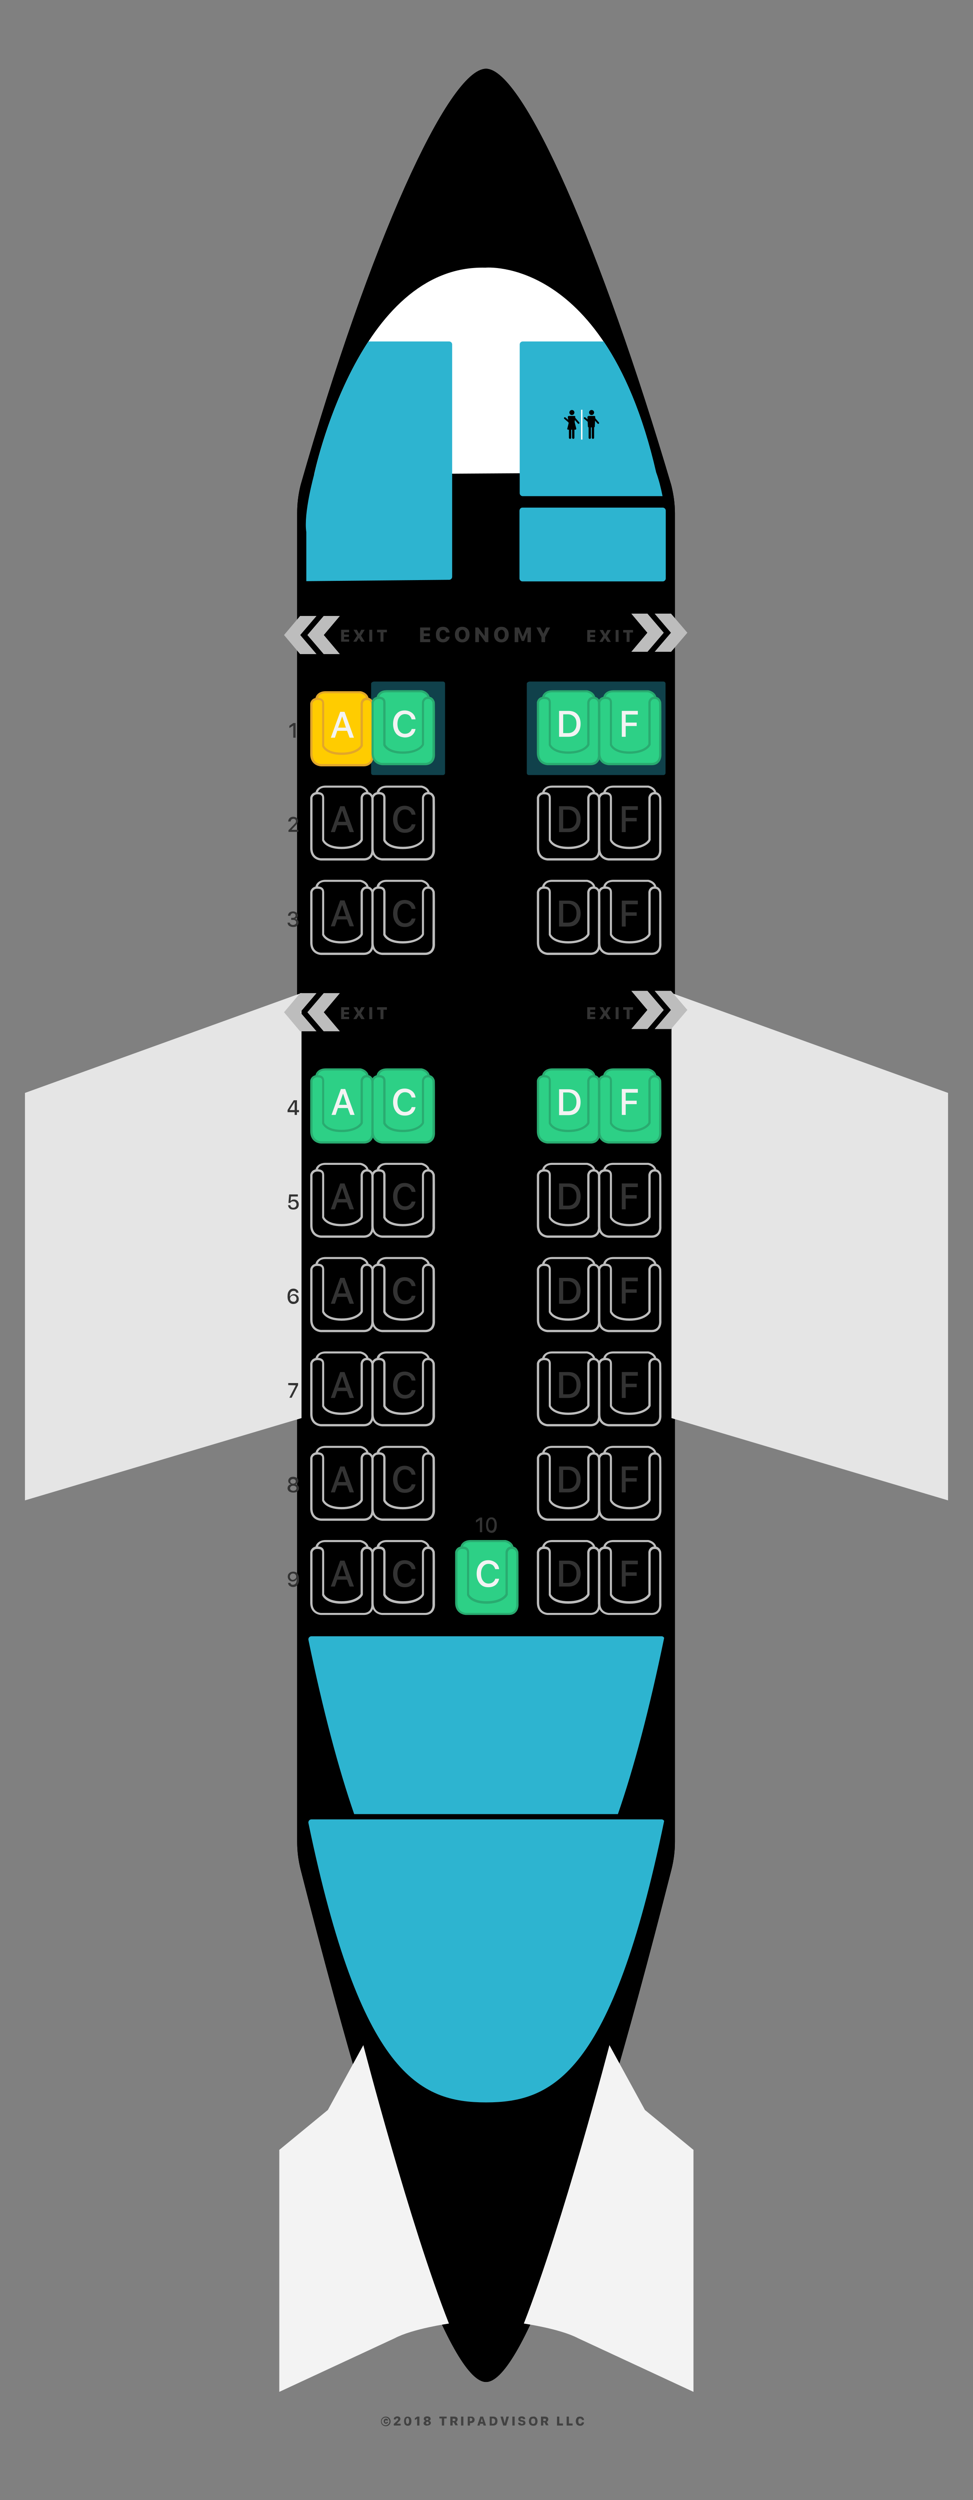 <?xml version="1.0" encoding="utf-8"?>
<!-- Generator: Adobe Illustrator 22.1.0, SVG Export Plug-In . SVG Version: 6.00 Build 0)  -->
<svg version="1.1" xmlns="http://www.w3.org/2000/svg" xmlns:xlink="http://www.w3.org/1999/xlink" x="0px" y="0px" width="425px"
	 height="1090.9px" viewBox="0 0 425 1090.9" style="enable-background:new 0 0 425 1090.9;" xml:space="preserve">
<rect x="0" y="0" width="425" height="1090.9" fill="#808080" stroke="none"/>
<style type="text/css">
	.st0{clip-path:url(#SVGID_3_);}
	.st1{clip-path:url(#SVGID_7_);}
	.st2{clip-path:url(#SVGID_12_);}
	.st3{clip-path:url(#SVGID_13_);}
	.st4{clip-path:url(#SVGID_14_);fill:#F3F3F3;}
	.st5{clip-path:url(#SVGID_17_);}
	.st6{clip-path:url(#SVGID_18_);fill:#FFFFFF;}
	.st7{fill:#424242;}
	.st8{fill-rule:evenodd;clip-rule:evenodd;fill:#FFFFFF;}
	.st9{fill:#F3F3F3;}
	.st10{fill:#E5E5E5;}
	.st11{fill:#333333;}
	.st12{opacity:0.36;}
	.st13{fill:#2DD086;}
	.st14{fill:#FFCC00;}
	.st15{fill:#BDBDBD;}
	.st16{fill:#E2A62A;}
	.st17{fill:#29AB70;}
	.st18{fill-rule:evenodd;clip-rule:evenodd;fill:#2DB4D0;}
	.st19{clip-path:url(#SVGID_29_);}
	.st20{clip-path:url(#SVGID_30_);fill:#FFFFFF;}
	.st21{clip-path:url(#SVGID_33_);}
	.st22{clip-path:url(#SVGID_34_);fill:#FFFFFF;}
	.st23{clip-path:url(#SVGID_37_);}
	.st24{clip-path:url(#SVGID_38_);fill:#FFFFFF;}
	.st25{clip-path:url(#SVGID_41_);}
	.st26{clip-path:url(#SVGID_42_);fill:#FFFFFF;}
	.st27{clip-path:url(#SVGID_45_);}
	.st28{clip-path:url(#SVGID_46_);fill:#FFFFFF;}
	.st29{clip-path:url(#SVGID_49_);}
	.st30{clip-path:url(#SVGID_50_);fill:#FFFFFF;}
	.st31{clip-path:url(#SVGID_53_);}
	.st32{clip-path:url(#SVGID_54_);fill:#FFFFFF;}
	.st33{clip-path:url(#SVGID_57_);}
	.st34{clip-path:url(#SVGID_58_);fill:#FFFFFF;}
	.st35{clip-path:url(#SVGID_61_);}
	.st36{clip-path:url(#SVGID_62_);fill:#FFFFFF;}
	.st37{clip-path:url(#SVGID_65_);}
	.st38{clip-path:url(#SVGID_66_);fill:#FFFFFF;}
	.st39{clip-path:url(#SVGID_69_);}
	.st40{clip-path:url(#SVGID_70_);fill:#FFFFFF;}
	.st41{clip-path:url(#SVGID_73_);}
	.st42{clip-path:url(#SVGID_74_);fill:#FFFFFF;}
	.st43{clip-path:url(#SVGID_77_);}
	.st44{clip-path:url(#SVGID_78_);fill:#FFFFFF;}
	.st45{clip-path:url(#SVGID_80_);fill:#FFFFFF;}
	.st46{clip-path:url(#SVGID_82_);fill:#BDBDBD;}
	.st47{clip-path:url(#SVGID_84_);fill:#BDBDBD;}
	.st48{clip-path:url(#SVGID_86_);fill:#BDBDBD;}
	.st49{clip-path:url(#SVGID_88_);fill:#BDBDBD;}
	.st50{clip-path:url(#SVGID_90_);fill:#BDBDBD;}
	.st51{clip-path:url(#SVGID_92_);fill:#BDBDBD;}
	.st52{clip-path:url(#SVGID_94_);fill:#BDBDBD;}
	.st53{clip-path:url(#SVGID_96_);fill:#BDBDBD;}
</style>
<g id="Layer_1">
	<g id="plane_bgr_1_">
		<g>
			<defs>
				<polyline id="SVGID_1_" points="120,1052.8 304,1057 304,-6.1 120,-10.2 				"/>
			</defs>
			<defs>
				<polyline id="SVGID_2_" points="120.1,-10.2 304,-6.1 304,1057 120.1,1052.8 				"/>
			</defs>
			<clipPath id="SVGID_3_">
				<use xlink:href="#SVGID_1_"  style="overflow:visible;"/>
			</clipPath>
			<clipPath id="SVGID_4_" class="st0">
				<use xlink:href="#SVGID_2_"  style="overflow:visible;"/>
			</clipPath>
		</g>
		<g>
			<defs>
				<polyline id="SVGID_5_" points="120,1052.8 304,1057 304,-6.1 120,-10.2 				"/>
			</defs>
			<defs>
				<polyline id="SVGID_6_" points="120.1,-10.2 304,-6.1 304,1057 120.1,1052.8 				"/>
			</defs>
			<clipPath id="SVGID_7_">
				<use xlink:href="#SVGID_5_"  style="overflow:visible;"/>
			</clipPath>
			<clipPath id="SVGID_8_" class="st1">
				<use xlink:href="#SVGID_6_"  style="overflow:visible;"/>
			</clipPath>
		</g>
		<g>
			<defs>
				<polyline id="SVGID_9_" points="120,1052.8 304,1057 304,-6.1 120,-10.2 				"/>
			</defs>
			<defs>
				<path id="SVGID_10_" d="M131.3,211.7C161.2,106.9,195.9,30,212.3,30c16.2,0,50.4,78.5,80.9,181.7l0,0c1,4,1.6,8.1,1.6,12.3
					v579.6l0,0c0,4.1-0.5,8.1-1.5,12.1c-39.9,156.9-66.9,223.7-81,223.7c-14,0-41-66.8-81-223.7l0,0c-1-4-1.5-8-1.5-12.1V223.9l0,0
					C129.8,219.8,130.3,215.7,131.3,211.7L131.3,211.7z"/>
			</defs>
			<defs>
				<polyline id="SVGID_11_" points="120.1,-10.2 304,-6.1 304,1057 120.1,1052.8 				"/>
			</defs>
			<clipPath id="SVGID_12_">
				<use xlink:href="#SVGID_9_"  style="overflow:visible;"/>
			</clipPath>
			<clipPath id="SVGID_13_" class="st2">
				<use xlink:href="#SVGID_10_"  style="overflow:visible;"/>
			</clipPath>
			<clipPath id="SVGID_14_" class="st3">
				<use xlink:href="#SVGID_11_"  style="overflow:visible;"/>
			</clipPath>
			<rect x="127.3" y="-8.5" class="st4" width="169.9" height="1059.9"/>
		</g>
		<g>
			<defs>
				<polyline id="SVGID_15_" points="120,1050.6 304,1054.7 304.7,-8.3 120.7,-12.4 				"/>
			</defs>
			<defs>
				<path id="SVGID_16_" d="M133.7,232.2L133.7,232.2V790c23,113.3,49.2,126.3,78.5,126.3c29.4,0,55.6-13,78.5-126.3V232.1
					c0,0,0-15.2-4.2-26c0,0-19.2-8-75.2-8c0,0-61.6,1.1-74.1,9C137.2,207.1,132.5,224,133.7,232.2z"/>
			</defs>
			<clipPath id="SVGID_17_">
				<use xlink:href="#SVGID_15_"  style="overflow:visible;"/>
			</clipPath>
			<clipPath id="SVGID_18_" class="st5">
				<use xlink:href="#SVGID_16_"  style="overflow:visible;"/>
			</clipPath>
			<rect x="132.5" y="116.1" class="st6" width="162" height="823.4"/>
		</g>
		<g>
			<defs>
				<polyline id="SVGID_19_" points="120,1053 304,1053 304,-10 120,-10 				"/>
			</defs>
			<clipPath id="SVGID_20_">
				<use xlink:href="#SVGID_19_"  style="overflow:visible;"/>
			</clipPath>
		</g>
	</g>
	<g>
		<path class="st7" d="M167,1058.1c-0.4-0.4-0.6-0.9-0.6-1.5c0-0.6,0.2-1.1,0.6-1.5c0.4-0.4,0.9-0.6,1.5-0.6c0.6,0,1.1,0.2,1.5,0.6
			c0.4,0.4,0.6,0.9,0.6,1.5c0,0.6-0.2,1.1-0.6,1.5s-0.9,0.6-1.5,0.6C167.9,1058.7,167.4,1058.5,167,1058.1z M169.6,1057.8
			c0.3-0.3,0.5-0.7,0.5-1.2c0-0.5-0.2-0.8-0.5-1.2c-0.3-0.3-0.7-0.5-1.2-0.5s-0.8,0.2-1.2,0.5c-0.3,0.3-0.5,0.7-0.5,1.2
			c0,0.5,0.2,0.8,0.5,1.2c0.3,0.3,0.7,0.5,1.2,0.5S169.3,1058.1,169.6,1057.8z M168.9,1056.4c0-0.1-0.1-0.2-0.1-0.2
			c-0.1-0.1-0.1-0.1-0.2-0.1c-0.1,0-0.2,0-0.3,0.1c-0.1,0.1-0.1,0.2-0.1,0.4c0,0.2,0,0.3,0.1,0.4c0.1,0.1,0.2,0.1,0.3,0.1
			c0.2,0,0.3-0.1,0.3-0.3h0.6c0,0.2-0.1,0.4-0.3,0.6c-0.2,0.1-0.4,0.2-0.6,0.2c-0.3,0-0.6-0.1-0.7-0.3c-0.2-0.2-0.3-0.4-0.3-0.8
			c0-0.3,0.1-0.6,0.3-0.8c0.2-0.2,0.4-0.3,0.7-0.3c0.3,0,0.5,0.1,0.6,0.2c0.2,0.1,0.3,0.3,0.3,0.6H168.9z"/>
		<path class="st7" d="M172,1055.7c0-0.4,0.1-0.7,0.4-0.9c0.3-0.2,0.6-0.4,1.1-0.4c0.4,0,0.8,0.1,1,0.3c0.3,0.2,0.4,0.5,0.4,0.8
			c0,0.2-0.1,0.4-0.2,0.6c-0.1,0.2-0.4,0.5-0.7,0.8l-0.6,0.6v0.1h1.6v0.8H172v-0.7l1.2-1.1c0.3-0.3,0.5-0.5,0.6-0.6
			c0.1-0.1,0.1-0.2,0.1-0.4c0-0.1,0-0.3-0.1-0.3c-0.1-0.1-0.2-0.1-0.4-0.1c-0.2,0-0.3,0.1-0.4,0.2c-0.1,0.1-0.2,0.2-0.2,0.4v0
			L172,1055.7L172,1055.7z"/>
		<path class="st7" d="M176.9,1058c-0.3-0.4-0.4-0.9-0.4-1.5c0-0.6,0.1-1.1,0.4-1.5c0.3-0.4,0.7-0.5,1.2-0.5c0.5,0,0.9,0.2,1.2,0.5
			c0.3,0.4,0.4,0.9,0.4,1.5c0,0.6-0.1,1.1-0.4,1.5c-0.3,0.4-0.7,0.5-1.2,0.5C177.6,1058.5,177.2,1058.3,176.9,1058z M178.5,1057.4
			c0.1-0.2,0.2-0.5,0.2-1c0-0.4-0.1-0.7-0.2-1c-0.1-0.2-0.3-0.3-0.5-0.3s-0.3,0.1-0.5,0.3c-0.1,0.2-0.2,0.5-0.2,1
			c0,0.4,0.1,0.7,0.2,1c0.1,0.2,0.3,0.3,0.5,0.3S178.4,1057.6,178.5,1057.4z"/>
		<path class="st7" d="M182.2,1055.4L182.2,1055.4l-1,0.6v-0.8l1-0.7h1v3.9h-1V1055.4z"/>
		<path class="st7" d="M185.5,1058.2c-0.3-0.2-0.5-0.5-0.5-0.8c0-0.2,0.1-0.4,0.2-0.6c0.2-0.2,0.4-0.3,0.6-0.4v-0.1
			c-0.2,0-0.4-0.1-0.5-0.3c-0.1-0.2-0.2-0.3-0.2-0.5c0-0.3,0.1-0.6,0.4-0.8c0.3-0.2,0.6-0.3,1.1-0.3s0.8,0.1,1.1,0.3
			c0.3,0.2,0.4,0.5,0.4,0.8c0,0.2-0.1,0.4-0.2,0.5c-0.1,0.2-0.3,0.3-0.5,0.3v0.1c0.3,0,0.5,0.2,0.6,0.3c0.2,0.2,0.2,0.4,0.2,0.6
			c0,0.3-0.2,0.6-0.5,0.8c-0.3,0.2-0.7,0.3-1.2,0.3C186.2,1058.5,185.8,1058.4,185.5,1058.2z M187.1,1057.7c0.1-0.1,0.2-0.2,0.2-0.4
			c0-0.2-0.1-0.3-0.2-0.4c-0.1-0.1-0.3-0.2-0.4-0.2c-0.2,0-0.3,0.1-0.4,0.2c-0.1,0.1-0.2,0.2-0.2,0.4c0,0.2,0.1,0.3,0.2,0.4
			c0.1,0.1,0.3,0.1,0.4,0.1S187,1057.8,187.1,1057.7z M187,1055.9c0.1-0.1,0.1-0.2,0.1-0.3s0-0.3-0.1-0.3c-0.1-0.1-0.2-0.1-0.4-0.1
			c-0.2,0-0.3,0-0.4,0.1c-0.1,0.1-0.1,0.2-0.1,0.3s0,0.3,0.1,0.3c0.1,0.1,0.2,0.1,0.4,0.1S186.9,1056,187,1055.9z"/>
		<path class="st7" d="M193,1058.4v-3.1h-1.1v-0.8h3.2v0.8H194v3.1H193z"/>
		<path class="st7" d="M197.7,1058.4h-1v-3.9h1.7c0.5,0,0.8,0.1,1.1,0.3c0.3,0.2,0.4,0.5,0.4,0.9c0,0.2-0.1,0.5-0.2,0.7
			c-0.1,0.2-0.3,0.3-0.5,0.4l0.8,1.5h-1.1l-0.7-1.3h-0.5V1058.4z M197.7,1056.4h0.6c0.2,0,0.3,0,0.4-0.1c0.1-0.1,0.2-0.2,0.2-0.4
			c0-0.2-0.1-0.3-0.2-0.4c-0.1-0.1-0.2-0.1-0.4-0.1h-0.6V1056.4z"/>
		<path class="st7" d="M201.4,1058.4v-3.9h1v3.9H201.4z"/>
		<path class="st7" d="M205.9,1054.5c0.4,0,0.8,0.1,1,0.4c0.3,0.2,0.4,0.6,0.4,1c0,0.4-0.1,0.7-0.4,1c-0.3,0.2-0.6,0.4-1,0.4h-0.6
			v1.1h-1v-3.9H205.9z M205.2,1056.5h0.4c0.2,0,0.4-0.1,0.5-0.2c0.1-0.1,0.2-0.3,0.2-0.5c0-0.2-0.1-0.4-0.2-0.5
			c-0.1-0.1-0.3-0.2-0.5-0.2h-0.4V1056.5z"/>
		<path class="st7" d="M211,1057.6h-1.3l-0.2,0.8h-1l1.3-3.9h1.2l1.3,3.9h-1.1L211,1057.6z M210,1056.8h0.9l-0.4-1.4h-0.1
			L210,1056.8z"/>
		<path class="st7" d="M215.5,1054.5c0.6,0,1,0.2,1.3,0.5c0.3,0.3,0.5,0.8,0.5,1.4c0,0.6-0.2,1.1-0.5,1.5c-0.3,0.3-0.8,0.5-1.3,0.5
			h-1.6v-3.9H215.5z M214.8,1057.6h0.5c0.3,0,0.6-0.1,0.7-0.3c0.2-0.2,0.3-0.5,0.3-0.9c0-0.4-0.1-0.6-0.3-0.8
			c-0.2-0.2-0.4-0.3-0.7-0.3h-0.5V1057.6z"/>
		<path class="st7" d="M219.8,1058.4l-1.2-3.9h1.1l0.7,2.8h0.1l0.7-2.8h1.1l-1.2,3.9H219.8z"/>
		<path class="st7" d="M223.8,1058.4v-3.9h1v3.9H223.8z"/>
		<path class="st7" d="M227.3,1057.3c0,0.1,0.1,0.3,0.2,0.3c0.1,0.1,0.3,0.1,0.5,0.1c0.2,0,0.3,0,0.4-0.1c0.1-0.1,0.2-0.2,0.2-0.3
			c0-0.1,0-0.2-0.1-0.3c-0.1-0.1-0.2-0.1-0.5-0.2l-0.5-0.1c-0.7-0.1-1.1-0.5-1.1-1.1c0-0.4,0.1-0.7,0.4-0.9c0.3-0.2,0.6-0.3,1.1-0.3
			c0.5,0,0.8,0.1,1.1,0.3c0.3,0.2,0.4,0.5,0.4,0.9h-0.9c0-0.1-0.1-0.2-0.2-0.3c-0.1-0.1-0.3-0.1-0.4-0.1s-0.3,0-0.4,0.1
			c-0.1,0.1-0.2,0.2-0.2,0.3c0,0.2,0.2,0.3,0.6,0.4l0.5,0.1c0.4,0.1,0.7,0.2,0.8,0.4c0.2,0.2,0.3,0.4,0.3,0.7c0,0.4-0.1,0.7-0.4,0.9
			c-0.3,0.2-0.7,0.3-1.2,0.3c-0.5,0-0.9-0.1-1.2-0.3c-0.3-0.2-0.4-0.5-0.4-0.9H227.3z"/>
		<path class="st7" d="M234.3,1055c0.3,0.4,0.5,0.9,0.5,1.5c0,0.6-0.2,1.1-0.5,1.5c-0.3,0.4-0.8,0.5-1.4,0.5c-0.6,0-1-0.2-1.4-0.5
			c-0.3-0.4-0.5-0.9-0.5-1.5c0-0.6,0.2-1.1,0.5-1.5c0.3-0.4,0.8-0.5,1.4-0.5C233.5,1054.4,233.9,1054.6,234.3,1055z M232.2,1055.6
			c-0.2,0.2-0.2,0.5-0.2,0.9c0,0.4,0.1,0.7,0.2,0.9c0.2,0.2,0.4,0.3,0.7,0.3c0.3,0,0.5-0.1,0.7-0.3c0.2-0.2,0.2-0.5,0.2-0.9
			c0-0.4-0.1-0.7-0.2-0.9c-0.2-0.2-0.4-0.3-0.7-0.3C232.6,1055.3,232.4,1055.4,232.2,1055.6z"/>
		<path class="st7" d="M237.3,1058.4h-1v-3.9h1.7c0.5,0,0.8,0.1,1.1,0.3c0.3,0.2,0.4,0.5,0.4,0.9c0,0.2-0.1,0.5-0.2,0.7
			c-0.1,0.2-0.3,0.3-0.5,0.4l0.8,1.5h-1.1l-0.7-1.3h-0.5V1058.4z M237.3,1056.4h0.6c0.2,0,0.3,0,0.4-0.1c0.1-0.1,0.2-0.2,0.2-0.4
			c0-0.2-0.1-0.3-0.2-0.4c-0.1-0.1-0.2-0.1-0.4-0.1h-0.6V1056.4z"/>
		<path class="st7" d="M245.9,1058.4h-2.6v-3.9h1v3h1.6V1058.4z"/>
		<path class="st7" d="M250.1,1058.4h-2.6v-3.9h1v3h1.6V1058.4z"/>
		<path class="st7" d="M252,1058c-0.3-0.4-0.5-0.9-0.5-1.5s0.2-1.1,0.5-1.5c0.3-0.4,0.8-0.5,1.4-0.5c0.5,0,0.9,0.1,1.2,0.4
			c0.3,0.3,0.5,0.7,0.5,1.1h-0.9c0-0.2-0.1-0.4-0.3-0.5c-0.1-0.1-0.3-0.2-0.5-0.2c-0.3,0-0.5,0.1-0.6,0.3c-0.2,0.2-0.2,0.5-0.2,0.9
			c0,0.4,0.1,0.7,0.2,0.9c0.2,0.2,0.4,0.3,0.6,0.3c0.2,0,0.4-0.1,0.5-0.2c0.1-0.1,0.2-0.3,0.3-0.5h0.9c0,0.4-0.2,0.8-0.5,1.1
			c-0.3,0.3-0.7,0.4-1.2,0.4C252.8,1058.5,252.3,1058.3,252,1058z"/>
	</g>
	<path id="nose_mobile" class="st8" d="M137.2,207.1c0,0,19.2-91.8,74.8-90.3c0,0,52.9-5.2,74.5,89.3"/>
	<g id="wings_back">
		<path class="st9" d="M121.9,938.2l21.3-17.5l15.5-28.3c0,0,20.3,78.3,37.4,121.5c0,0-15.7,2.2-23.7,6.4l-50.4,23.4V938.2z"/>
		<path class="st9" d="M303,938.2l-21.3-17.5l-15.5-28.3c0,0-20.2,77.6-37.4,121.5c0,0,15.7,2.2,23.7,6.4l50.4,23.4V938.2z"/>
	</g>
	<g>
		<g id="wings_4_">
			<polygon class="st10" points="131.7,433.3 10.9,476.9 10.9,654.7 131.7,618.8 			"/>
		</g>
		<g id="wings_2_">
			<polygon class="st10" points="293.3,433.3 414.1,476.9 414.1,654.7 293.3,618.8 			"/>
		</g>
	</g>
</g>
<g id="labels">
	<g>
		<g>
			<path class="st11" d="M187.9,280.2h-4.4v-6.4h4.4v1.3h-2.8v1.3h2.6v1.2h-2.6v1.3h2.8V280.2z"/>
			<path class="st11" d="M191.2,279.4c-0.6-0.6-0.8-1.4-0.8-2.5s0.3-1.9,0.8-2.5c0.6-0.6,1.3-0.9,2.3-0.9c0.8,0,1.5,0.2,2,0.7
				c0.5,0.5,0.8,1.1,0.9,1.8h-1.6c0-0.4-0.2-0.6-0.4-0.8c-0.2-0.2-0.5-0.3-0.9-0.3c-0.4,0-0.8,0.2-1.1,0.5c-0.3,0.4-0.4,0.9-0.4,1.5
				c0,0.6,0.1,1.1,0.4,1.5c0.3,0.4,0.6,0.5,1.1,0.5c0.4,0,0.7-0.1,0.9-0.3c0.2-0.2,0.4-0.5,0.4-0.8h1.6c0,0.7-0.3,1.3-0.9,1.8
				c-0.5,0.5-1.2,0.7-2,0.7C192.6,280.3,191.8,280,191.2,279.4z"/>
			<path class="st11" d="M204.2,274.4c0.6,0.6,0.9,1.4,0.9,2.5c0,1-0.3,1.9-0.9,2.5c-0.6,0.6-1.3,0.9-2.3,0.9c-1,0-1.7-0.3-2.3-0.9
				c-0.6-0.6-0.9-1.4-0.9-2.5c0-1,0.3-1.9,0.9-2.5c0.6-0.6,1.3-0.9,2.3-0.9S203.6,273.8,204.2,274.4z M200.8,275.4
				c-0.3,0.4-0.4,0.9-0.4,1.5c0,0.6,0.1,1.1,0.4,1.5s0.6,0.6,1.1,0.6c0.5,0,0.8-0.2,1.1-0.6s0.4-0.9,0.4-1.5c0-0.6-0.1-1.1-0.4-1.5
				c-0.3-0.4-0.6-0.6-1.1-0.6C201.4,274.9,201,275.1,200.8,275.4z"/>
			<path class="st11" d="M207.6,280.2v-6.4h1.3l2.7,3.6h0.1v-3.6h1.6v6.4H212l-2.7-3.7h-0.1v3.7H207.6z"/>
			<path class="st11" d="M221.3,274.4c0.6,0.6,0.9,1.4,0.9,2.5c0,1-0.3,1.9-0.9,2.5c-0.6,0.6-1.3,0.9-2.3,0.9c-1,0-1.7-0.3-2.3-0.9
				c-0.6-0.6-0.9-1.4-0.9-2.5c0-1,0.3-1.9,0.9-2.5c0.6-0.6,1.3-0.9,2.3-0.9C220,273.5,220.8,273.8,221.3,274.4z M217.9,275.4
				c-0.3,0.4-0.4,0.9-0.4,1.5c0,0.6,0.1,1.1,0.4,1.5c0.3,0.4,0.6,0.6,1.1,0.6c0.5,0,0.8-0.2,1.1-0.6c0.3-0.4,0.4-0.9,0.4-1.5
				c0-0.6-0.1-1.1-0.4-1.5c-0.3-0.4-0.6-0.6-1.1-0.6C218.6,274.9,218.2,275.1,217.9,275.4z"/>
			<path class="st11" d="M224.8,280.2v-6.4h1.9l1.6,3.9h0.1l1.6-3.9h1.9v6.4h-1.5v-4.1h-0.1l-1.4,3.6h-1l-1.4-3.6h-0.1v4.1H224.8z"
				/>
			<path class="st11" d="M236.5,280.2v-2.2l-2.2-4.2h1.7l1.3,2.6h0.1l1.2-2.6h1.7l-2.2,4.2v2.2H236.5z"/>
		</g>
	</g>
</g>
<g id="Layer_10" class="st12">
	<g>
		<defs>
			<path id="SVGID_21_" d="M163,297.4h30.5c0.5,0,0.9,0.4,0.9,0.9v39c0,0.5-0.4,0.9-0.9,0.9H163c-0.5,0-0.9-0.4-0.9-0.9l0-39
				c0-0.5,0.8-0.9,1.3-0.9H163z"/>
		</defs>
		<use xlink:href="#SVGID_21_"  style="overflow:visible;fill-rule:evenodd;clip-rule:evenodd;fill:#2DB4D0;"/>
		<clipPath id="SVGID_22_">
			<use xlink:href="#SVGID_21_"  style="overflow:visible;"/>
		</clipPath>
	</g>
	<g>
		<defs>
			<path id="SVGID_23_" d="M231,297.4h58.8c0.5,0,0.9,0.4,0.9,0.9v39c0,0.5-0.4,0.9-0.9,0.9H231c-0.5,0-0.9-0.4-0.9-0.9l0-39
				c0-0.5,0.8-0.9,1.3-0.9H231z"/>
		</defs>
		<use xlink:href="#SVGID_23_"  style="overflow:visible;fill-rule:evenodd;clip-rule:evenodd;fill:#2DB4D0;"/>
		<clipPath id="SVGID_24_">
			<use xlink:href="#SVGID_23_"  style="overflow:visible;"/>
		</clipPath>
	</g>
</g>
<g id="colors">
	<path class="st13" d="M189.5,306.1c-0.1-0.1-0.3-1.9-2.2-2.1c-0.4-2.4-3.1-2.8-3.1-2.8s-11,0-15.3,0c-3.2,0-3.9,1.9-4,2.9
		c-1.9,0.3-2.2,2.1-2.2,2.1s0,17.1,0,22c0,4.9,4.2,4.9,4.2,4.9s14.6,0,18.8,0c4.2,0,3.8-4.5,3.8-4.5S189.6,306.2,189.5,306.1z"/>
	<path class="st13" d="M261.9,306.5c-0.1-0.1-0.3-1.9-2.2-2.1c-0.4-2.4-3.1-2.8-3.1-2.8s-11,0-15.3,0c-3.2,0-3.9,1.9-4,2.9
		c-1.9,0.3-2.2,2.1-2.2,2.1s0,17.1,0,22c0,4.9,4.2,4.9,4.2,4.9s14.6,0,18.8,0c4.2,0,3.8-4.5,3.8-4.5S262,306.6,261.9,306.5z"/>
	<path class="st13" d="M226.3,677.4c-0.1-0.1-0.3-1.9-2.2-2.1c-0.4-2.4-3.1-2.8-3.1-2.8s-11,0-15.3,0c-3.2,0-3.9,1.9-4,2.9
		c-1.9,0.3-2.2,2.1-2.2,2.1s0,17.1,0,22c0,4.9,4.2,4.9,4.2,4.9s14.6,0,18.8,0c4.2,0,3.8-4.5,3.8-4.5S226.4,677.4,226.3,677.4z"/>
	<path class="st13" d="M288.6,306.5c-0.1-0.1-0.3-1.9-2.2-2.1c-0.4-2.4-3.1-2.8-3.1-2.8s-11,0-15.3,0c-3.2,0-3.9,1.9-4,2.9
		c-1.9,0.3-2.2,2.1-2.2,2.1s0,17.1,0,22c0,4.9,4.2,4.9,4.2,4.9s14.6,0,18.8,0c4.2,0,3.8-4.5,3.8-4.5S288.7,306.6,288.6,306.5z"/>
	<path class="st13" d="M189.5,471.2c-0.1-0.1-0.3-1.9-2.2-2.1c-0.4-2.4-3.1-2.8-3.1-2.8s-11,0-15.3,0c-3.2,0-3.9,1.9-4,2.9
		c-1.9,0.3-2.2,2.1-2.2,2.1s0,17.1,0,22c0,4.9,4.2,4.9,4.2,4.9s14.6,0,18.8,0c4.2,0,3.8-4.5,3.8-4.5S189.6,471.3,189.5,471.2z"/>
	<path class="st13" d="M162.8,471.2c-0.1-0.1-0.3-1.9-2.2-2.1c-0.4-2.4-3.1-2.8-3.1-2.8s-11,0-15.3,0c-3.2,0-3.9,1.9-4,2.9
		c-1.9,0.3-2.2,2.1-2.2,2.1s0,17.1,0,22c0,4.9,4.2,4.9,4.2,4.9s14.6,0,18.8,0c4.2,0,3.8-4.5,3.8-4.5S162.9,471.3,162.8,471.2z"/>
	<path class="st13" d="M261.9,471.6c-0.1-0.1-0.3-1.9-2.2-2.1c-0.4-2.4-3.1-2.8-3.1-2.8s-11,0-15.3,0c-3.2,0-3.9,1.9-4,2.9
		c-1.9,0.3-2.2,2.1-2.2,2.1s0,17.1,0,22c0,4.9,4.2,4.9,4.2,4.9s14.6,0,18.8,0c4.2,0,3.8-4.5,3.8-4.5S262,471.7,261.9,471.6z"/>
	<path class="st13" d="M288.6,471.6c-0.1-0.1-0.3-1.9-2.2-2.1c-0.4-2.4-3.1-2.8-3.1-2.8s-11,0-15.3,0c-3.2,0-3.9,1.9-4,2.9
		c-1.9,0.3-2.2,2.1-2.2,2.1s0,17.1,0,22c0,4.9,4.2,4.9,4.2,4.9s14.6,0,18.8,0c4.2,0,3.8-4.5,3.8-4.5S288.7,471.7,288.6,471.6z"/>
	<path class="st14" d="M162.8,307c-0.1-0.1-0.3-1.9-2.2-2.1c-0.4-2.4-3.1-2.8-3.1-2.8s-11,0-15.3,0c-3.2,0-3.9,1.9-4,2.9
		c-1.9,0.3-2.2,2.1-2.2,2.1s0,17.1,0,22c0,4.9,4.2,4.9,4.2,4.9s14.6,0,18.8,0c4.2,0,3.8-4.5,3.8-4.5S162.9,307.1,162.8,307z"/>
</g>
<g id="seats">
	<g>
		<path class="st15" d="M158.9,540.1h-18.7c0,0-4.7-0.1-4.7-5.4l0-22c0.1-0.9,0.9-2.5,3.1-2.5c2,0,3,0.9,3,2.6V531
			c0.2,0.5,1.6,3.1,7.6,3.1c6.5,0,8.2-2.9,8.3-3.2v-18.1c0-0.9,0.7-2.6,2.7-2.6c1.5,0,2.4,0.8,2.9,2.3c0,0,0,0.1,0,0.1l0,0
			c0.1,0.5,0.1,3.4,0.1,22.6c0,0.1,0.2,2.3-1.2,3.7C161.3,539.7,160.2,540.1,158.9,540.1z M136.5,512.8v21.9c0,4.3,3.6,4.4,3.7,4.4
			h18.7c1,0,1.8-0.3,2.4-0.9c1.1-1.1,0.9-3,0.9-3c0-8.5,0.1-21.2,0-22.3c0,0,0-0.1,0-0.1c-0.2-0.7-0.6-1.6-1.9-1.6
			c-1.7,0-1.8,1.6-1.8,1.6l0,18.2c0,0.8-2.4,4.1-9.3,4.1c-7.2,0-8.5-3.7-8.5-3.8l0-0.1v-18.4c0-0.6,0-1.6-2-1.6
			C136.9,511.2,136.5,512.6,136.5,512.8z"/>
		<path class="st15" d="M137.7,511.3c0-0.1-0.1-1.5,1-2.6c0.8-0.8,2-1.3,3.5-1.3l15.3,0c1.2,0.2,3.6,1.3,3.6,3.8l-1-0.2
			c0-2-2.4-2.6-2.7-2.7h-15.2c-1.3,0-2.2,0.3-2.8,1c-0.6,0.7-0.7,1.6-0.7,1.8L137.7,511.3z"/>
	</g>
	<g>
		<path class="st15" d="M185.7,540.1H167c0,0-4.7-0.1-4.7-5.4l0-22c0.1-0.9,0.9-2.5,3.1-2.5c2,0,3,0.9,3,2.6V531
			c0.2,0.5,1.6,3.1,7.6,3.1c6.5,0,8.2-2.9,8.3-3.2v-18.1c0-0.9,0.7-2.6,2.7-2.6c1.5,0,2.4,0.8,2.9,2.3c0,0,0,0.1,0,0.1l0,0
			c0.1,0.5,0.1,3.4,0.1,22.6c0,0.1,0.2,2.3-1.2,3.7C188,539.7,187,540.1,185.7,540.1z M163.2,512.8v21.9c0,4.3,3.6,4.4,3.7,4.4h18.7
			c1,0,1.8-0.3,2.4-0.9c1.1-1.1,0.9-3,0.9-3c0-8.5,0.1-21.2,0-22.3c0,0,0-0.1,0-0.1c-0.2-0.7-0.6-1.6-1.9-1.6
			c-1.7,0-1.8,1.6-1.8,1.6l0,18.2c0,0.8-2.4,4.1-9.3,4.1c-7.2,0-8.5-3.7-8.5-3.8l0-0.1v-18.4c0-0.6,0-1.6-2-1.6
			C163.6,511.2,163.3,512.6,163.2,512.8z"/>
		<path class="st15" d="M164.4,511.3c0-0.1-0.1-1.5,1-2.6c0.8-0.8,2-1.3,3.5-1.3l15.3,0c1.2,0.2,3.6,1.3,3.6,3.8l-1-0.2
			c0-2-2.4-2.6-2.7-2.7H169c-1.3,0-2.2,0.3-2.8,1c-0.6,0.7-0.7,1.6-0.7,1.8L164.4,511.3z"/>
	</g>
	<g>
		<path class="st15" d="M257.9,540.1h-18.7c0,0-4.7-0.1-4.7-5.4l0-22c0.1-0.9,0.9-2.5,3.1-2.5c2,0,3,0.9,3,2.6V531
			c0.2,0.5,1.6,3.1,7.6,3.1c6.5,0,8.2-2.9,8.3-3.2v-18.1c0-0.9,0.7-2.6,2.7-2.6c1.5,0,2.4,0.8,2.9,2.3c0,0,0,0.1,0,0.1l0,0
			c0.1,0.5,0.1,3.4,0.1,22.6c0,0.1,0.2,2.3-1.2,3.7C260.3,539.7,259.2,540.1,257.9,540.1z M235.5,512.8v21.9c0,4.3,3.6,4.4,3.7,4.4
			h18.7c1,0,1.8-0.3,2.4-0.9c1.1-1.1,0.9-3,0.9-3c0-8.5,0.1-21.2,0-22.3c0,0,0-0.1,0-0.1c-0.2-0.7-0.6-1.6-1.9-1.6
			c-1.7,0-1.8,1.6-1.8,1.6l0,18.2c0,0.8-2.4,4.1-9.3,4.1c-7.2,0-8.5-3.7-8.5-3.8l0-0.1v-18.4c0-0.6,0-1.6-2-1.6
			C235.9,511.2,235.5,512.6,235.5,512.8z"/>
		<path class="st15" d="M236.7,511.3c0-0.1-0.1-1.5,1-2.6c0.8-0.8,2-1.3,3.5-1.3l15.3,0c1.2,0.2,3.6,1.3,3.6,3.8l-1-0.2
			c0-2-2.4-2.6-2.7-2.7h-15.2c-1.3,0-2.2,0.3-2.8,1c-0.6,0.7-0.7,1.6-0.7,1.8L236.7,511.3z"/>
	</g>
	<g>
		<path class="st15" d="M284.6,540.1h-18.7c0,0-4.7-0.1-4.7-5.4l0-22c0.1-0.9,0.9-2.5,3.1-2.5c2,0,3,0.9,3,2.6V531
			c0.2,0.5,1.6,3.1,7.6,3.1c6.5,0,8.2-2.9,8.3-3.2v-18.1c0-0.9,0.7-2.6,2.7-2.6c1.5,0,2.4,0.8,2.9,2.3c0,0,0,0.1,0,0.1l0,0
			c0.1,0.5,0.1,3.4,0.1,22.6c0,0.1,0.2,2.3-1.2,3.7C287,539.7,286,540.1,284.6,540.1z M262.2,512.8v21.9c0,4.3,3.6,4.4,3.7,4.4h18.7
			c1,0,1.8-0.3,2.4-0.9c1.1-1.1,0.9-3,0.9-3c0-8.5,0.1-21.2,0-22.3c0,0,0-0.1,0-0.1c-0.2-0.7-0.6-1.6-1.9-1.6
			c-1.7,0-1.8,1.6-1.8,1.6l0,18.2c0,0.8-2.4,4.1-9.3,4.1c-7.2,0-8.5-3.7-8.5-3.8l0-0.1v-18.4c0-0.6,0-1.6-2-1.6
			C262.6,511.2,262.3,512.6,262.2,512.8z"/>
		<path class="st15" d="M263.4,511.3c0-0.1-0.1-1.5,1-2.6c0.8-0.8,2-1.3,3.5-1.3l15.3,0c1.2,0.2,3.6,1.3,3.6,3.8l-1-0.2
			c0-2-2.4-2.6-2.7-2.7h-15.2c-1.3,0-2.2,0.3-2.8,1c-0.6,0.7-0.7,1.6-0.7,1.8L263.4,511.3z"/>
	</g>
	<g>
		<path class="st15" d="M158.9,416.7h-18.7c0,0-4.7-0.1-4.7-5.4l0-22c0.1-0.9,0.9-2.5,3.1-2.5c2,0,3,0.9,3,2.6v18.2
			c0.2,0.5,1.6,3.1,7.6,3.1c6.5,0,8.2-2.9,8.3-3.2v-18.1c0-0.9,0.7-2.6,2.7-2.6c1.5,0,2.4,0.8,2.9,2.3c0,0,0,0.1,0,0.1l0,0
			c0.1,0.5,0.1,3.4,0.1,22.6c0,0.1,0.2,2.3-1.2,3.7C161.3,416.3,160.2,416.7,158.9,416.7z M136.5,389.4v21.9c0,4.3,3.6,4.4,3.7,4.4
			h18.7c1,0,1.8-0.3,2.4-0.9c1.1-1.1,0.9-3,0.9-3c0-8.5,0.1-21.2,0-22.3c0,0,0-0.1,0-0.1c-0.2-0.7-0.6-1.6-1.9-1.6
			c-1.7,0-1.8,1.6-1.8,1.6l0,18.2c0,0.8-2.4,4.1-9.3,4.1c-7.2,0-8.5-3.7-8.5-3.8l0-0.1v-18.4c0-0.6,0-1.6-2-1.6
			C136.9,387.7,136.5,389.1,136.5,389.4z"/>
		<path class="st15" d="M137.7,387.8c0-0.1-0.1-1.5,1-2.6c0.8-0.8,2-1.3,3.5-1.3l15.3,0c1.2,0.2,3.6,1.3,3.6,3.8l-1-0.2
			c0-2-2.4-2.6-2.7-2.7h-15.2c-1.3,0-2.2,0.3-2.8,1c-0.6,0.7-0.7,1.6-0.7,1.8L137.7,387.8z"/>
	</g>
	<g>
		<path class="st15" d="M185.7,416.7H167c0,0-4.7-0.1-4.7-5.4l0-22c0.1-0.9,0.9-2.5,3.1-2.5c2,0,3,0.9,3,2.6v18.2
			c0.2,0.5,1.6,3.1,7.6,3.1c6.5,0,8.2-2.9,8.3-3.2v-18.1c0-0.9,0.7-2.6,2.7-2.6c1.5,0,2.4,0.8,2.9,2.3c0,0,0,0.1,0,0.1l0,0
			c0.1,0.5,0.1,3.4,0.1,22.6c0,0.1,0.2,2.3-1.2,3.7C188,416.3,187,416.7,185.7,416.7z M163.2,389.4v21.9c0,4.3,3.6,4.4,3.7,4.4h18.7
			c1,0,1.8-0.3,2.4-0.9c1.1-1.1,0.9-3,0.9-3c0-8.5,0.1-21.2,0-22.3c0,0,0-0.1,0-0.1c-0.2-0.7-0.6-1.6-1.9-1.6
			c-1.7,0-1.8,1.6-1.8,1.6l0,18.2c0,0.8-2.4,4.1-9.3,4.1c-7.2,0-8.5-3.7-8.5-3.8l0-0.1v-18.4c0-0.6,0-1.6-2-1.6
			C163.6,387.7,163.3,389.1,163.2,389.4z"/>
		<path class="st15" d="M164.4,387.8c0-0.1-0.1-1.5,1-2.6c0.8-0.8,2-1.3,3.5-1.3l15.3,0c1.2,0.2,3.6,1.3,3.6,3.8l-1-0.2
			c0-2-2.4-2.6-2.7-2.7H169c-1.3,0-2.2,0.3-2.8,1c-0.6,0.7-0.7,1.6-0.7,1.8L164.4,387.8z"/>
	</g>
	<g>
		<path class="st15" d="M257.9,416.7h-18.7c0,0-4.7-0.1-4.7-5.4l0-22c0.1-0.9,0.9-2.5,3.1-2.5c2,0,3,0.9,3,2.6v18.2
			c0.2,0.5,1.6,3.1,7.6,3.1c6.5,0,8.2-2.9,8.3-3.2v-18.1c0-0.9,0.7-2.6,2.7-2.6c1.5,0,2.4,0.8,2.9,2.3c0,0,0,0.1,0,0.1l0,0
			c0.1,0.5,0.1,3.4,0.1,22.6c0,0.1,0.2,2.3-1.2,3.7C260.3,416.3,259.2,416.7,257.9,416.7z M235.5,389.4v21.9c0,4.3,3.6,4.4,3.7,4.4
			h18.7c1,0,1.8-0.3,2.4-0.9c1.1-1.1,0.9-3,0.9-3c0-8.5,0.1-21.2,0-22.3c0,0,0-0.1,0-0.1c-0.2-0.7-0.6-1.6-1.9-1.6
			c-1.7,0-1.8,1.6-1.8,1.6l0,18.2c0,0.8-2.4,4.1-9.3,4.1c-7.2,0-8.5-3.7-8.5-3.8l0-0.1v-18.4c0-0.6,0-1.6-2-1.6
			C235.9,387.7,235.5,389.1,235.5,389.4z"/>
		<path class="st15" d="M236.7,387.8c0-0.1-0.1-1.5,1-2.6c0.8-0.8,2-1.3,3.5-1.3l15.3,0c1.2,0.2,3.6,1.3,3.6,3.8l-1-0.2
			c0-2-2.4-2.6-2.7-2.7h-15.2c-1.3,0-2.2,0.3-2.8,1c-0.6,0.7-0.7,1.6-0.7,1.8L236.7,387.8z"/>
	</g>
	<g>
		<path class="st15" d="M284.6,416.7h-18.7c0,0-4.7-0.1-4.7-5.4l0-22c0.1-0.9,0.9-2.5,3.1-2.5c2,0,3,0.9,3,2.6v18.2
			c0.2,0.5,1.6,3.1,7.6,3.1c6.5,0,8.2-2.9,8.3-3.2v-18.1c0-0.9,0.7-2.6,2.7-2.6c1.5,0,2.4,0.8,2.9,2.3c0,0,0,0.1,0,0.1l0,0
			c0.1,0.5,0.1,3.4,0.1,22.6c0,0.1,0.2,2.3-1.2,3.7C287,416.3,286,416.7,284.6,416.7z M262.2,389.4v21.9c0,4.3,3.6,4.4,3.7,4.4h18.7
			c1,0,1.8-0.3,2.4-0.9c1.1-1.1,0.9-3,0.9-3c0-8.5,0.1-21.2,0-22.3c0,0,0-0.1,0-0.1c-0.2-0.7-0.6-1.6-1.9-1.6
			c-1.7,0-1.8,1.6-1.8,1.6l0,18.2c0,0.8-2.4,4.1-9.3,4.1c-7.2,0-8.5-3.7-8.5-3.8l0-0.1v-18.4c0-0.6,0-1.6-2-1.6
			C262.6,387.7,262.3,389.1,262.2,389.4z"/>
		<path class="st15" d="M263.4,387.8c0-0.1-0.1-1.5,1-2.6c0.8-0.8,2-1.3,3.5-1.3l15.3,0c1.2,0.2,3.6,1.3,3.6,3.8l-1-0.2
			c0-2-2.4-2.6-2.7-2.7h-15.2c-1.3,0-2.2,0.3-2.8,1c-0.6,0.7-0.7,1.6-0.7,1.8L263.4,387.8z"/>
	</g>
	<g>
		<path class="st15" d="M158.9,375.5h-18.7c0,0-4.7-0.1-4.7-5.4l0-22c0.1-0.9,0.9-2.5,3.1-2.5c2,0,3,0.9,3,2.6v18.2
			c0.2,0.5,1.6,3.1,7.6,3.1c6.5,0,8.2-2.9,8.3-3.2v-18.1c0-0.9,0.7-2.6,2.7-2.6c1.5,0,2.4,0.8,2.9,2.3c0,0,0,0.1,0,0.1l0,0
			c0.1,0.5,0.1,3.4,0.1,22.6c0,0.1,0.2,2.3-1.2,3.7C161.3,375.1,160.2,375.5,158.9,375.5z M136.5,348.2v21.9c0,4.3,3.6,4.4,3.7,4.4
			h18.7c1,0,1.8-0.3,2.4-0.9c1.1-1.1,0.9-3,0.9-3c0-8.5,0.1-21.2,0-22.3c0,0,0-0.1,0-0.1c-0.2-0.7-0.6-1.6-1.9-1.6
			c-1.7,0-1.8,1.6-1.8,1.6l0,18.2c0,0.8-2.4,4.1-9.3,4.1c-7.2,0-8.5-3.7-8.5-3.8l0-0.1v-18.4c0-0.6,0-1.6-2-1.6
			C136.9,346.6,136.5,348,136.5,348.2z"/>
		<path class="st15" d="M137.7,346.7c0-0.1-0.1-1.5,1-2.6c0.8-0.8,2-1.3,3.5-1.3l15.3,0c1.2,0.2,3.6,1.3,3.6,3.8l-1-0.2
			c0-2-2.4-2.6-2.7-2.7h-15.2c-1.3,0-2.2,0.3-2.8,1c-0.6,0.7-0.7,1.6-0.7,1.8L137.7,346.7z"/>
	</g>
	<g>
		<path class="st15" d="M185.7,375.5H167c0,0-4.7-0.1-4.7-5.4l0-22c0.1-0.9,0.9-2.5,3.1-2.5c2,0,3,0.9,3,2.6v18.2
			c0.2,0.5,1.6,3.1,7.6,3.1c6.5,0,8.2-2.9,8.3-3.2v-18.1c0-0.9,0.7-2.6,2.7-2.6c1.5,0,2.4,0.8,2.9,2.3c0,0,0,0.1,0,0.1l0,0
			c0.1,0.5,0.1,3.4,0.1,22.6c0,0.1,0.2,2.3-1.2,3.7C188,375.1,187,375.5,185.7,375.5z M163.2,348.2v21.9c0,4.3,3.6,4.4,3.7,4.4h18.7
			c1,0,1.8-0.3,2.4-0.9c1.1-1.1,0.9-3,0.9-3c0-8.5,0.1-21.2,0-22.3c0,0,0-0.1,0-0.1c-0.2-0.7-0.6-1.6-1.9-1.6
			c-1.7,0-1.8,1.6-1.8,1.6l0,18.2c0,0.8-2.4,4.1-9.3,4.1c-7.2,0-8.5-3.7-8.5-3.8l0-0.1v-18.4c0-0.6,0-1.6-2-1.6
			C163.6,346.6,163.3,348,163.2,348.2z"/>
		<path class="st15" d="M164.4,346.7c0-0.1-0.1-1.5,1-2.6c0.8-0.8,2-1.3,3.5-1.3l15.3,0c1.2,0.2,3.6,1.3,3.6,3.8l-1-0.2
			c0-2-2.4-2.6-2.7-2.7H169c-1.3,0-2.2,0.3-2.8,1c-0.6,0.7-0.7,1.6-0.7,1.8L164.4,346.7z"/>
	</g>
	<g>
		<path class="st15" d="M257.9,375.5h-18.7c0,0-4.7-0.1-4.7-5.4l0-22c0.1-0.9,0.9-2.5,3.1-2.5c2,0,3,0.9,3,2.6v18.2
			c0.2,0.5,1.6,3.1,7.6,3.1c6.5,0,8.2-2.9,8.3-3.2v-18.1c0-0.9,0.7-2.6,2.7-2.6c1.5,0,2.4,0.8,2.9,2.3c0,0,0,0.1,0,0.1l0,0
			c0.1,0.5,0.1,3.4,0.1,22.6c0,0.1,0.2,2.3-1.2,3.7C260.3,375.1,259.2,375.5,257.9,375.5z M235.5,348.2v21.9c0,4.3,3.6,4.4,3.7,4.4
			h18.7c1,0,1.8-0.3,2.4-0.9c1.1-1.1,0.9-3,0.9-3c0-8.5,0.1-21.2,0-22.3c0,0,0-0.1,0-0.1c-0.2-0.7-0.6-1.6-1.9-1.6
			c-1.7,0-1.8,1.6-1.8,1.6l0,18.2c0,0.8-2.4,4.1-9.3,4.1c-7.2,0-8.5-3.7-8.5-3.8l0-0.1v-18.4c0-0.6,0-1.6-2-1.6
			C235.9,346.6,235.5,348,235.5,348.2z"/>
		<path class="st15" d="M236.7,346.7c0-0.1-0.1-1.5,1-2.6c0.8-0.8,2-1.3,3.5-1.3l15.3,0c1.2,0.2,3.6,1.3,3.6,3.8l-1-0.2
			c0-2-2.4-2.6-2.7-2.7h-15.2c-1.3,0-2.2,0.3-2.8,1c-0.6,0.7-0.7,1.6-0.7,1.8L236.7,346.7z"/>
	</g>
	<g>
		<path class="st15" d="M284.6,375.5h-18.7c0,0-4.7-0.1-4.7-5.4l0-22c0.1-0.9,0.9-2.5,3.1-2.5c2,0,3,0.9,3,2.6v18.2
			c0.2,0.5,1.6,3.1,7.6,3.1c6.5,0,8.2-2.9,8.3-3.2v-18.1c0-0.9,0.7-2.6,2.7-2.6c1.5,0,2.4,0.8,2.9,2.3c0,0,0,0.1,0,0.1l0,0
			c0.1,0.5,0.1,3.4,0.1,22.6c0,0.1,0.2,2.3-1.2,3.7C287,375.1,286,375.5,284.6,375.5z M262.2,348.2v21.9c0,4.3,3.6,4.4,3.7,4.4h18.7
			c1,0,1.8-0.3,2.4-0.9c1.1-1.1,0.9-3,0.9-3c0-8.5,0.1-21.2,0-22.3c0,0,0-0.1,0-0.1c-0.2-0.7-0.6-1.6-1.9-1.6
			c-1.7,0-1.8,1.6-1.8,1.6l0,18.2c0,0.8-2.4,4.1-9.3,4.1c-7.2,0-8.5-3.7-8.5-3.8l0-0.1v-18.4c0-0.6,0-1.6-2-1.6
			C262.6,346.6,262.3,348,262.2,348.2z"/>
		<path class="st15" d="M263.4,346.7c0-0.1-0.1-1.5,1-2.6c0.8-0.8,2-1.3,3.5-1.3l15.3,0c1.2,0.2,3.6,1.3,3.6,3.8l-1-0.2
			c0-2-2.4-2.6-2.7-2.7h-15.2c-1.3,0-2.2,0.3-2.8,1c-0.6,0.7-0.7,1.6-0.7,1.8L263.4,346.7z"/>
	</g>
	<g>
		<path class="st15" d="M158.9,581.3h-18.7c0,0-4.7-0.1-4.7-5.4l0-22c0.1-0.9,0.9-2.5,3.1-2.5c2,0,3,0.9,3,2.6v18.2
			c0.2,0.5,1.6,3.1,7.6,3.1c6.5,0,8.2-2.9,8.3-3.2V554c0-0.9,0.7-2.6,2.7-2.6c1.5,0,2.4,0.8,2.9,2.3c0,0,0,0.1,0,0.1l0,0
			c0.1,0.5,0.1,3.4,0.1,22.6c0,0.1,0.2,2.3-1.2,3.7C161.3,580.9,160.2,581.3,158.9,581.3z M136.5,554v21.9c0,4.3,3.6,4.4,3.7,4.4
			h18.7c1,0,1.8-0.3,2.4-0.9c1.1-1.1,0.9-3,0.9-3c0-8.5,0.1-21.2,0-22.3c0,0,0-0.1,0-0.1c-0.2-0.7-0.6-1.6-1.9-1.6
			c-1.7,0-1.8,1.6-1.8,1.6l0,18.2c0,0.8-2.4,4.1-9.3,4.1c-7.2,0-8.5-3.7-8.5-3.8l0-0.1V554c0-0.6,0-1.6-2-1.6
			C136.9,552.3,136.5,553.7,136.5,554z"/>
		<path class="st15" d="M137.7,552.4c0-0.1-0.1-1.5,1-2.6c0.8-0.8,2-1.3,3.5-1.3l15.3,0c1.2,0.2,3.6,1.3,3.6,3.8l-1-0.2
			c0-2-2.4-2.6-2.7-2.7h-15.2c-1.3,0-2.2,0.3-2.8,1c-0.6,0.7-0.7,1.6-0.7,1.8L137.7,552.4z"/>
	</g>
	<g>
		<path class="st15" d="M185.7,581.3H167c0,0-4.7-0.1-4.7-5.4l0-22c0.1-0.9,0.9-2.5,3.1-2.5c2,0,3,0.9,3,2.6v18.2
			c0.2,0.5,1.6,3.1,7.6,3.1c6.5,0,8.2-2.9,8.3-3.2V554c0-0.9,0.7-2.6,2.7-2.6c1.5,0,2.4,0.8,2.9,2.3c0,0,0,0.1,0,0.1l0,0
			c0.1,0.5,0.1,3.4,0.1,22.6c0,0.1,0.2,2.3-1.2,3.7C188,580.9,187,581.3,185.7,581.3z M163.2,554v21.9c0,4.3,3.6,4.4,3.7,4.4h18.7
			c1,0,1.8-0.3,2.4-0.9c1.1-1.1,0.9-3,0.9-3c0-8.5,0.1-21.2,0-22.3c0,0,0-0.1,0-0.1c-0.2-0.7-0.6-1.6-1.9-1.6
			c-1.7,0-1.8,1.6-1.8,1.6l0,18.2c0,0.8-2.4,4.1-9.3,4.1c-7.2,0-8.5-3.7-8.5-3.8l0-0.1V554c0-0.6,0-1.6-2-1.6
			C163.6,552.3,163.3,553.7,163.2,554z"/>
		<path class="st15" d="M164.4,552.4c0-0.1-0.1-1.5,1-2.6c0.8-0.8,2-1.3,3.5-1.3l15.3,0c1.2,0.2,3.6,1.3,3.6,3.8l-1-0.2
			c0-2-2.4-2.6-2.7-2.7H169c-1.3,0-2.2,0.3-2.8,1c-0.6,0.7-0.7,1.6-0.7,1.8L164.4,552.4z"/>
	</g>
	<g>
		<path class="st15" d="M257.9,581.3h-18.7c0,0-4.7-0.1-4.7-5.4l0-22c0.1-0.9,0.9-2.5,3.1-2.5c2,0,3,0.9,3,2.6v18.2
			c0.2,0.5,1.6,3.1,7.6,3.1c6.5,0,8.2-2.9,8.3-3.2V554c0-0.9,0.7-2.6,2.7-2.6c1.5,0,2.4,0.8,2.9,2.3c0,0,0,0.1,0,0.1l0,0
			c0.1,0.5,0.1,3.4,0.1,22.6c0,0.1,0.2,2.3-1.2,3.7C260.3,580.9,259.2,581.3,257.9,581.3z M235.5,554v21.9c0,4.3,3.6,4.4,3.7,4.4
			h18.7c1,0,1.8-0.3,2.4-0.9c1.1-1.1,0.9-3,0.9-3c0-8.5,0.1-21.2,0-22.3c0,0,0-0.1,0-0.1c-0.2-0.7-0.6-1.6-1.9-1.6
			c-1.7,0-1.8,1.6-1.8,1.6l0,18.2c0,0.8-2.4,4.1-9.3,4.1c-7.2,0-8.5-3.7-8.5-3.8l0-0.1V554c0-0.6,0-1.6-2-1.6
			C235.9,552.3,235.5,553.7,235.5,554z"/>
		<path class="st15" d="M236.7,552.4c0-0.1-0.1-1.5,1-2.6c0.8-0.8,2-1.3,3.5-1.3l15.3,0c1.2,0.2,3.6,1.3,3.6,3.8l-1-0.2
			c0-2-2.4-2.6-2.7-2.7h-15.2c-1.3,0-2.2,0.3-2.8,1c-0.6,0.7-0.7,1.6-0.7,1.8L236.7,552.4z"/>
	</g>
	<g>
		<path class="st15" d="M284.6,581.3h-18.7c0,0-4.7-0.1-4.7-5.4l0-22c0.1-0.9,0.9-2.5,3.1-2.5c2,0,3,0.9,3,2.6v18.2
			c0.2,0.5,1.6,3.1,7.6,3.1c6.5,0,8.2-2.9,8.3-3.2V554c0-0.9,0.7-2.6,2.7-2.6c1.5,0,2.4,0.8,2.9,2.3c0,0,0,0.1,0,0.1l0,0
			c0.1,0.5,0.1,3.4,0.1,22.6c0,0.1,0.2,2.3-1.2,3.7C287,580.9,286,581.3,284.6,581.3z M262.2,554v21.9c0,4.3,3.6,4.4,3.7,4.4h18.7
			c1,0,1.8-0.3,2.4-0.9c1.1-1.1,0.9-3,0.9-3c0-8.5,0.1-21.2,0-22.3c0,0,0-0.1,0-0.1c-0.2-0.7-0.6-1.6-1.9-1.6
			c-1.7,0-1.8,1.6-1.8,1.6l0,18.2c0,0.8-2.4,4.1-9.3,4.1c-7.2,0-8.5-3.7-8.5-3.8l0-0.1V554c0-0.6,0-1.6-2-1.6
			C262.6,552.3,262.3,553.7,262.2,554z"/>
		<path class="st15" d="M263.4,552.4c0-0.1-0.1-1.5,1-2.6c0.8-0.8,2-1.3,3.5-1.3l15.3,0c1.2,0.2,3.6,1.3,3.6,3.8l-1-0.2
			c0-2-2.4-2.6-2.7-2.7h-15.2c-1.3,0-2.2,0.3-2.8,1c-0.6,0.7-0.7,1.6-0.7,1.8L263.4,552.4z"/>
	</g>
	<g>
		<path class="st15" d="M158.9,622.4h-18.7c0,0-4.7-0.1-4.7-5.4l0-22c0.1-0.9,0.9-2.5,3.1-2.5c2,0,3,0.9,3,2.6v18.2
			c0.2,0.5,1.6,3.1,7.6,3.1c6.5,0,8.2-2.9,8.3-3.2v-18.1c0-0.9,0.7-2.6,2.7-2.6c1.5,0,2.4,0.8,2.9,2.3c0,0,0,0.1,0,0.1l0,0
			c0.1,0.5,0.1,3.4,0.1,22.6c0,0.1,0.2,2.3-1.2,3.7C161.3,622,160.2,622.4,158.9,622.4z M136.5,595.1V617c0,4.3,3.6,4.4,3.7,4.4
			h18.7c1,0,1.8-0.3,2.4-0.9c1.1-1.1,0.9-3,0.9-3c0-8.5,0.1-21.2,0-22.3c0,0,0-0.1,0-0.1c-0.2-0.7-0.6-1.6-1.9-1.6
			c-1.7,0-1.8,1.6-1.8,1.6l0,18.2c0,0.8-2.4,4.1-9.3,4.1c-7.2,0-8.5-3.7-8.5-3.8l0-0.1v-18.4c0-0.6,0-1.6-2-1.6
			C136.9,593.5,136.5,594.9,136.5,595.1z"/>
		<path class="st15" d="M137.7,593.6c0-0.1-0.1-1.5,1-2.6c0.8-0.8,2-1.3,3.5-1.3l15.3,0c1.2,0.2,3.6,1.3,3.6,3.8l-1-0.2
			c0-2-2.4-2.6-2.7-2.7h-15.2c-1.3,0-2.2,0.3-2.8,1c-0.6,0.7-0.7,1.6-0.7,1.8L137.7,593.6z"/>
	</g>
	<g>
		<path class="st15" d="M185.7,622.4H167c0,0-4.7-0.1-4.7-5.4l0-22c0.1-0.9,0.9-2.5,3.1-2.5c2,0,3,0.9,3,2.6v18.2
			c0.2,0.5,1.6,3.1,7.6,3.1c6.5,0,8.2-2.9,8.3-3.2v-18.1c0-0.9,0.7-2.6,2.7-2.6c1.5,0,2.4,0.8,2.9,2.3c0,0,0,0.1,0,0.1l0,0
			c0.1,0.5,0.1,3.4,0.1,22.6c0,0.1,0.2,2.3-1.2,3.7C188,622,187,622.4,185.7,622.4z M163.2,595.1V617c0,4.3,3.6,4.4,3.7,4.4h18.7
			c1,0,1.8-0.3,2.4-0.9c1.1-1.1,0.9-3,0.9-3c0-8.5,0.1-21.2,0-22.3c0,0,0-0.1,0-0.1c-0.2-0.7-0.6-1.6-1.9-1.6
			c-1.7,0-1.8,1.6-1.8,1.6l0,18.2c0,0.8-2.4,4.1-9.3,4.1c-7.2,0-8.5-3.7-8.5-3.8l0-0.1v-18.4c0-0.6,0-1.6-2-1.6
			C163.6,593.5,163.3,594.9,163.2,595.1z"/>
		<path class="st15" d="M164.4,593.6c0-0.1-0.1-1.5,1-2.6c0.8-0.8,2-1.3,3.5-1.3l15.3,0c1.2,0.2,3.6,1.3,3.6,3.8l-1-0.2
			c0-2-2.4-2.6-2.7-2.7H169c-1.3,0-2.2,0.3-2.8,1c-0.6,0.7-0.7,1.6-0.7,1.8L164.4,593.6z"/>
	</g>
	<g>
		<path class="st15" d="M257.9,622.4h-18.7c0,0-4.7-0.1-4.7-5.4l0-22c0.1-0.9,0.9-2.5,3.1-2.5c2,0,3,0.9,3,2.6v18.2
			c0.2,0.5,1.6,3.1,7.6,3.1c6.5,0,8.2-2.9,8.3-3.2v-18.1c0-0.9,0.7-2.6,2.7-2.6c1.5,0,2.4,0.8,2.9,2.3c0,0,0,0.1,0,0.1l0,0
			c0.1,0.5,0.1,3.4,0.1,22.6c0,0.1,0.2,2.3-1.2,3.7C260.3,622,259.2,622.4,257.9,622.4z M235.5,595.1V617c0,4.3,3.6,4.4,3.7,4.4
			h18.7c1,0,1.8-0.3,2.4-0.9c1.1-1.1,0.9-3,0.9-3c0-8.5,0.1-21.2,0-22.3c0,0,0-0.1,0-0.1c-0.2-0.7-0.6-1.6-1.9-1.6
			c-1.7,0-1.8,1.6-1.8,1.6l0,18.2c0,0.8-2.4,4.1-9.3,4.1c-7.2,0-8.5-3.7-8.5-3.8l0-0.1v-18.4c0-0.6,0-1.6-2-1.6
			C235.9,593.5,235.5,594.9,235.5,595.1z"/>
		<path class="st15" d="M236.7,593.6c0-0.1-0.1-1.5,1-2.6c0.8-0.8,2-1.3,3.5-1.3l15.3,0c1.2,0.2,3.6,1.3,3.6,3.8l-1-0.2
			c0-2-2.4-2.6-2.7-2.7h-15.2c-1.3,0-2.2,0.3-2.8,1c-0.6,0.7-0.7,1.6-0.7,1.8L236.7,593.6z"/>
	</g>
	<g>
		<path class="st15" d="M284.6,622.4h-18.7c0,0-4.7-0.1-4.7-5.4l0-22c0.1-0.9,0.9-2.5,3.1-2.5c2,0,3,0.9,3,2.6v18.2
			c0.2,0.5,1.6,3.1,7.6,3.1c6.5,0,8.2-2.9,8.3-3.2v-18.1c0-0.9,0.7-2.6,2.7-2.6c1.5,0,2.4,0.8,2.9,2.3c0,0,0,0.1,0,0.1l0,0
			c0.1,0.5,0.1,3.4,0.1,22.6c0,0.1,0.2,2.3-1.2,3.7C287,622,286,622.4,284.6,622.4z M262.2,595.1V617c0,4.3,3.6,4.4,3.7,4.4h18.7
			c1,0,1.8-0.3,2.4-0.9c1.1-1.1,0.9-3,0.9-3c0-8.5,0.1-21.2,0-22.3c0,0,0-0.1,0-0.1c-0.2-0.7-0.6-1.6-1.9-1.6
			c-1.7,0-1.8,1.6-1.8,1.6l0,18.2c0,0.8-2.4,4.1-9.3,4.1c-7.2,0-8.5-3.7-8.5-3.8l0-0.1v-18.4c0-0.6,0-1.6-2-1.6
			C262.6,593.5,262.3,594.9,262.2,595.1z"/>
		<path class="st15" d="M263.4,593.6c0-0.1-0.1-1.5,1-2.6c0.8-0.8,2-1.3,3.5-1.3l15.3,0c1.2,0.2,3.6,1.3,3.6,3.8l-1-0.2
			c0-2-2.4-2.6-2.7-2.7h-15.2c-1.3,0-2.2,0.3-2.8,1c-0.6,0.7-0.7,1.6-0.7,1.8L263.4,593.6z"/>
	</g>
	<g>
		<path class="st15" d="M158.9,663.6h-18.7c0,0-4.7-0.1-4.7-5.4l0-22c0.1-0.9,0.9-2.5,3.1-2.5c2,0,3,0.9,3,2.6v18.2
			c0.2,0.5,1.6,3.1,7.6,3.1c6.5,0,8.2-2.9,8.3-3.2v-18.1c0-0.9,0.7-2.6,2.7-2.6c1.5,0,2.4,0.8,2.9,2.3c0,0,0,0.1,0,0.1l0,0
			c0.1,0.5,0.1,3.4,0.1,22.6c0,0.1,0.2,2.3-1.2,3.7C161.3,663.2,160.2,663.6,158.9,663.6z M136.5,636.3v21.9c0,4.3,3.6,4.4,3.7,4.4
			h18.7c1,0,1.8-0.3,2.4-0.9c1.1-1.1,0.9-3,0.9-3c0-8.5,0.1-21.2,0-22.3c0,0,0-0.1,0-0.1c-0.2-0.7-0.6-1.6-1.9-1.6
			c-1.7,0-1.8,1.6-1.8,1.6l0,18.2c0,0.8-2.4,4.1-9.3,4.1c-7.2,0-8.5-3.7-8.5-3.8l0-0.1v-18.4c0-0.6,0-1.6-2-1.6
			C136.9,634.7,136.5,636,136.5,636.3z"/>
		<path class="st15" d="M137.7,634.8c0-0.1-0.1-1.5,1-2.6c0.8-0.8,2-1.3,3.5-1.3l15.3,0c1.2,0.2,3.6,1.3,3.6,3.8l-1-0.2
			c0-2-2.4-2.6-2.7-2.7h-15.2c-1.3,0-2.2,0.3-2.8,1c-0.6,0.7-0.7,1.6-0.7,1.8L137.7,634.8z"/>
	</g>
	<g>
		<path class="st15" d="M185.7,663.6H167c0,0-4.7-0.1-4.7-5.4l0-22c0.1-0.9,0.9-2.5,3.1-2.5c2,0,3,0.9,3,2.6v18.2
			c0.2,0.5,1.6,3.1,7.6,3.1c6.5,0,8.2-2.9,8.3-3.2v-18.1c0-0.9,0.7-2.6,2.7-2.6c1.5,0,2.4,0.8,2.9,2.3c0,0,0,0.1,0,0.1l0,0
			c0.1,0.5,0.1,3.4,0.1,22.6c0,0.1,0.2,2.3-1.2,3.7C188,663.2,187,663.6,185.7,663.6z M163.2,636.3v21.9c0,4.3,3.6,4.4,3.7,4.4h18.7
			c1,0,1.8-0.3,2.4-0.9c1.1-1.1,0.9-3,0.9-3c0-8.5,0.1-21.2,0-22.3c0,0,0-0.1,0-0.1c-0.2-0.7-0.6-1.6-1.9-1.6
			c-1.7,0-1.8,1.6-1.8,1.6l0,18.2c0,0.8-2.4,4.1-9.3,4.1c-7.2,0-8.5-3.7-8.5-3.8l0-0.1v-18.4c0-0.6,0-1.6-2-1.6
			C163.6,634.7,163.3,636,163.2,636.3z"/>
		<path class="st15" d="M164.4,634.8c0-0.1-0.1-1.5,1-2.6c0.8-0.8,2-1.3,3.5-1.3l15.3,0c1.2,0.2,3.6,1.3,3.6,3.8l-1-0.2
			c0-2-2.4-2.6-2.7-2.7H169c-1.3,0-2.2,0.3-2.8,1c-0.6,0.7-0.7,1.6-0.7,1.8L164.4,634.8z"/>
	</g>
	<g>
		<path class="st15" d="M257.9,663.6h-18.7c0,0-4.7-0.1-4.7-5.4l0-22c0.1-0.9,0.9-2.5,3.1-2.5c2,0,3,0.9,3,2.6v18.2
			c0.2,0.5,1.6,3.1,7.6,3.1c6.5,0,8.2-2.9,8.3-3.2v-18.1c0-0.9,0.7-2.6,2.7-2.6c1.5,0,2.4,0.8,2.9,2.3c0,0,0,0.1,0,0.1l0,0
			c0.1,0.5,0.1,3.4,0.1,22.6c0,0.1,0.2,2.3-1.2,3.7C260.3,663.2,259.2,663.6,257.9,663.6z M235.5,636.3v21.9c0,4.3,3.6,4.4,3.7,4.4
			h18.7c1,0,1.8-0.3,2.4-0.9c1.1-1.1,0.9-3,0.9-3c0-8.5,0.1-21.2,0-22.3c0,0,0-0.1,0-0.1c-0.2-0.7-0.6-1.6-1.9-1.6
			c-1.7,0-1.8,1.6-1.8,1.6l0,18.2c0,0.8-2.4,4.1-9.3,4.1c-7.2,0-8.5-3.7-8.5-3.8l0-0.1v-18.4c0-0.6,0-1.6-2-1.6
			C235.9,634.7,235.5,636,235.5,636.3z"/>
		<path class="st15" d="M236.7,634.8c0-0.1-0.1-1.5,1-2.6c0.8-0.8,2-1.3,3.5-1.3l15.3,0c1.2,0.2,3.6,1.3,3.6,3.8l-1-0.2
			c0-2-2.4-2.6-2.7-2.7h-15.2c-1.3,0-2.2,0.3-2.8,1c-0.6,0.7-0.7,1.6-0.7,1.8L236.7,634.8z"/>
	</g>
	<g>
		<path class="st15" d="M284.6,663.6h-18.7c0,0-4.7-0.1-4.7-5.4l0-22c0.1-0.9,0.9-2.5,3.1-2.5c2,0,3,0.9,3,2.6v18.2
			c0.2,0.5,1.6,3.1,7.6,3.1c6.5,0,8.2-2.9,8.3-3.2v-18.1c0-0.9,0.7-2.6,2.7-2.6c1.5,0,2.4,0.8,2.9,2.3c0,0,0,0.1,0,0.1l0,0
			c0.1,0.5,0.1,3.4,0.1,22.6c0,0.1,0.2,2.3-1.2,3.7C287,663.2,286,663.6,284.6,663.6z M262.2,636.3v21.9c0,4.3,3.6,4.4,3.7,4.4h18.7
			c1,0,1.8-0.3,2.4-0.9c1.1-1.1,0.9-3,0.9-3c0-8.5,0.1-21.2,0-22.3c0,0,0-0.1,0-0.1c-0.2-0.7-0.6-1.6-1.9-1.6
			c-1.7,0-1.8,1.6-1.8,1.6l0,18.2c0,0.8-2.4,4.1-9.3,4.1c-7.2,0-8.5-3.7-8.5-3.8l0-0.1v-18.4c0-0.6,0-1.6-2-1.6
			C262.6,634.7,262.3,636,262.2,636.3z"/>
		<path class="st15" d="M263.4,634.8c0-0.1-0.1-1.5,1-2.6c0.8-0.8,2-1.3,3.5-1.3l15.3,0c1.2,0.2,3.6,1.3,3.6,3.8l-1-0.2
			c0-2-2.4-2.6-2.7-2.7h-15.2c-1.3,0-2.2,0.3-2.8,1c-0.6,0.7-0.7,1.6-0.7,1.8L263.4,634.8z"/>
	</g>
	<g>
		<path class="st15" d="M158.9,704.7h-18.7c0,0-4.7-0.1-4.7-5.4l0-22c0.1-0.9,0.9-2.5,3.1-2.5c2,0,3,0.9,3,2.6v18.2
			c0.2,0.5,1.6,3.1,7.6,3.1c6.5,0,8.2-2.9,8.3-3.2v-18.1c0-0.9,0.7-2.6,2.7-2.6c1.5,0,2.4,0.8,2.9,2.3c0,0,0,0.1,0,0.1l0,0
			c0.1,0.5,0.1,3.4,0.1,22.6c0,0.1,0.2,2.3-1.2,3.7C161.3,704.3,160.2,704.7,158.9,704.7z M136.5,677.5v21.9c0,4.3,3.6,4.4,3.7,4.4
			h18.7c1,0,1.8-0.3,2.4-0.9c1.1-1.1,0.9-3,0.9-3c0-8.5,0.1-21.2,0-22.3c0,0,0-0.1,0-0.1c-0.2-0.7-0.6-1.6-1.9-1.6
			c-1.7,0-1.8,1.6-1.8,1.6l0,18.2c0,0.8-2.4,4.1-9.3,4.1c-7.2,0-8.5-3.7-8.5-3.8l0-0.1v-18.4c0-0.6,0-1.6-2-1.6
			C136.9,675.8,136.5,677.2,136.5,677.5z"/>
		<path class="st15" d="M137.7,675.9c0-0.1-0.1-1.5,1-2.6c0.8-0.8,2-1.3,3.5-1.3l15.3,0c1.2,0.2,3.6,1.3,3.6,3.8l-1-0.2
			c0-2-2.4-2.6-2.7-2.7h-15.2c-1.3,0-2.2,0.3-2.8,1c-0.6,0.7-0.7,1.6-0.7,1.8L137.7,675.9z"/>
	</g>
	<g>
		<path class="st15" d="M185.7,704.7H167c0,0-4.7-0.1-4.7-5.4l0-22c0.1-0.9,0.9-2.5,3.1-2.5c2,0,3,0.9,3,2.6v18.2
			c0.2,0.5,1.6,3.1,7.6,3.1c6.5,0,8.2-2.9,8.3-3.2v-18.1c0-0.9,0.7-2.6,2.7-2.6c1.5,0,2.4,0.8,2.9,2.3c0,0,0,0.1,0,0.1l0,0
			c0.1,0.5,0.1,3.4,0.1,22.6c0,0.1,0.2,2.3-1.2,3.7C188,704.3,187,704.7,185.7,704.7z M163.2,677.5v21.9c0,4.3,3.6,4.4,3.7,4.4h18.7
			c1,0,1.8-0.3,2.4-0.9c1.1-1.1,0.9-3,0.9-3c0-8.5,0.1-21.2,0-22.3c0,0,0-0.1,0-0.1c-0.2-0.7-0.6-1.6-1.9-1.6
			c-1.7,0-1.8,1.6-1.8,1.6l0,18.2c0,0.8-2.4,4.1-9.3,4.1c-7.2,0-8.5-3.7-8.5-3.8l0-0.1v-18.4c0-0.6,0-1.6-2-1.6
			C163.6,675.8,163.3,677.2,163.2,677.5z"/>
		<path class="st15" d="M164.4,675.9c0-0.1-0.1-1.5,1-2.6c0.8-0.8,2-1.3,3.5-1.3l15.3,0c1.2,0.2,3.6,1.3,3.6,3.8l-1-0.2
			c0-2-2.4-2.6-2.7-2.7H169c-1.3,0-2.2,0.3-2.8,1c-0.6,0.7-0.7,1.6-0.7,1.8L164.4,675.9z"/>
	</g>
	<g>
		<path class="st15" d="M257.9,704.7h-18.7c0,0-4.7-0.1-4.7-5.4l0-22c0.1-0.9,0.9-2.5,3.1-2.5c2,0,3,0.9,3,2.6v18.2
			c0.2,0.5,1.6,3.1,7.6,3.1c6.5,0,8.2-2.9,8.3-3.2v-18.1c0-0.9,0.7-2.6,2.7-2.6c1.5,0,2.4,0.8,2.9,2.3c0,0,0,0.1,0,0.1l0,0
			c0.1,0.5,0.1,3.4,0.1,22.6c0,0.1,0.2,2.3-1.2,3.7C260.3,704.3,259.2,704.7,257.9,704.7z M235.5,677.5v21.9c0,4.3,3.6,4.4,3.7,4.4
			h18.7c1,0,1.8-0.3,2.4-0.9c1.1-1.1,0.9-3,0.9-3c0-8.5,0.1-21.2,0-22.3c0,0,0-0.1,0-0.1c-0.2-0.7-0.6-1.6-1.9-1.6
			c-1.7,0-1.8,1.6-1.8,1.6l0,18.2c0,0.8-2.4,4.1-9.3,4.1c-7.2,0-8.5-3.7-8.5-3.8l0-0.1v-18.4c0-0.6,0-1.6-2-1.6
			C235.9,675.8,235.5,677.2,235.5,677.5z"/>
		<path class="st15" d="M236.7,675.9c0-0.1-0.1-1.5,1-2.6c0.8-0.8,2-1.3,3.5-1.3l15.3,0c1.2,0.2,3.6,1.3,3.6,3.8l-1-0.2
			c0-2-2.4-2.6-2.7-2.7h-15.2c-1.3,0-2.2,0.3-2.8,1c-0.6,0.7-0.7,1.6-0.7,1.8L236.7,675.9z"/>
	</g>
	<g>
		<path class="st15" d="M284.6,704.7h-18.7c0,0-4.7-0.1-4.7-5.4l0-22c0.1-0.9,0.9-2.5,3.1-2.5c2,0,3,0.9,3,2.6v18.2
			c0.2,0.5,1.6,3.1,7.6,3.1c6.5,0,8.2-2.9,8.3-3.2v-18.1c0-0.9,0.7-2.6,2.7-2.6c1.5,0,2.4,0.8,2.9,2.3c0,0,0,0.1,0,0.1l0,0
			c0.1,0.5,0.1,3.4,0.1,22.6c0,0.1,0.2,2.3-1.2,3.7C287,704.3,286,704.7,284.6,704.7z M262.2,677.5v21.9c0,4.3,3.6,4.4,3.7,4.4h18.7
			c1,0,1.8-0.3,2.4-0.9c1.1-1.1,0.9-3,0.9-3c0-8.5,0.1-21.2,0-22.3c0,0,0-0.1,0-0.1c-0.2-0.7-0.6-1.6-1.9-1.6
			c-1.7,0-1.8,1.6-1.8,1.6l0,18.2c0,0.8-2.4,4.1-9.3,4.1c-7.2,0-8.5-3.7-8.5-3.8l0-0.1v-18.4c0-0.6,0-1.6-2-1.6
			C262.6,675.8,262.3,677.2,262.2,677.5z"/>
		<path class="st15" d="M263.4,675.9c0-0.1-0.1-1.5,1-2.6c0.8-0.8,2-1.3,3.5-1.3l15.3,0c1.2,0.2,3.6,1.3,3.6,3.8l-1-0.2
			c0-2-2.4-2.6-2.7-2.7h-15.2c-1.3,0-2.2,0.3-2.8,1c-0.6,0.7-0.7,1.6-0.7,1.8L263.4,675.9z"/>
	</g>
	<g>
		<path class="st16" d="M158.9,334.4h-18.7c0,0-4.7-0.1-4.7-5.4l0-22c0.1-0.9,0.9-2.5,3.1-2.5c2,0,3,0.9,3,2.6v18.2
			c0.2,0.5,1.6,3.1,7.6,3.1c6.5,0,8.2-2.9,8.3-3.2V307c0-0.9,0.7-2.6,2.7-2.6c1.5,0,2.4,0.8,2.9,2.3c0,0,0,0.1,0,0.1l0,0
			c0.1,0.5,0.1,3.4,0.1,22.6c0,0.1,0.2,2.3-1.2,3.7C161.3,333.9,160.2,334.4,158.9,334.4z M136.5,307.1v21.9c0,4.3,3.6,4.4,3.7,4.4
			h18.7c1,0,1.8-0.3,2.4-0.9c1.1-1.1,0.9-3,0.9-3c0-8.5,0.1-21.2,0-22.3c0,0,0-0.1,0-0.1c-0.2-0.7-0.6-1.6-1.9-1.6
			c-1.7,0-1.8,1.6-1.8,1.6l0,18.2c0,0.8-2.4,4.1-9.3,4.1c-7.2,0-8.5-3.7-8.5-3.8l0-0.1V307c0-0.6,0-1.6-2-1.6
			C136.9,305.4,136.5,306.8,136.5,307.1z"/>
		<path class="st16" d="M137.7,305.5c0-0.1-0.1-1.5,1-2.6c0.8-0.8,2-1.3,3.5-1.3l15.3,0c1.2,0.2,3.6,1.3,3.6,3.8l-1-0.2
			c0-2-2.4-2.6-2.7-2.7h-15.2c-1.3,0-2.2,0.3-2.8,1c-0.6,0.7-0.7,1.6-0.7,1.8L137.7,305.5z"/>
	</g>
	<g>
		<path class="st17" d="M185.7,333.9H167c0,0-4.7-0.1-4.7-5.4l0-22c0.1-0.9,0.9-2.5,3.1-2.5c2,0,3,0.9,3,2.6v18.2
			c0.2,0.5,1.6,3.1,7.6,3.1c6.5,0,8.2-2.9,8.3-3.2v-18.1c0-0.9,0.7-2.6,2.7-2.6c1.5,0,2.4,0.8,2.9,2.3c0,0,0,0.1,0,0.1l0,0
			c0.1,0.5,0.1,3.4,0.1,22.6c0,0.1,0.2,2.3-1.2,3.7C188,333.5,187,333.9,185.7,333.9z M163.2,306.6v21.9c0,4.3,3.6,4.4,3.7,4.4h18.7
			c1,0,1.8-0.3,2.4-0.9c1.1-1.1,0.9-3,0.9-3c0-8.5,0.1-21.2,0-22.3c0,0,0-0.1,0-0.1c-0.2-0.7-0.6-1.6-1.9-1.6
			c-1.7,0-1.8,1.6-1.8,1.6l0,18.2c0,0.8-2.4,4.1-9.3,4.1c-7.2,0-8.5-3.7-8.5-3.8l0-0.1v-18.4c0-0.6,0-1.6-2-1.6
			C163.6,305,163.3,306.3,163.2,306.6z"/>
		<path class="st17" d="M164.4,305.1c0-0.1-0.1-1.5,1-2.6c0.8-0.8,2-1.3,3.5-1.3l15.3,0c1.2,0.2,3.6,1.3,3.6,3.8l-1-0.2
			c0-2-2.4-2.6-2.7-2.7H169c-1.3,0-2.2,0.3-2.8,1c-0.6,0.7-0.7,1.6-0.7,1.8L164.4,305.1z"/>
	</g>
	<g>
		<path class="st17" d="M257.9,333.9h-18.7c0,0-4.7-0.1-4.7-5.4l0-22c0.1-0.9,0.9-2.5,3.1-2.5c2,0,3,0.9,3,2.6v18.2
			c0.2,0.5,1.6,3.1,7.6,3.1c6.5,0,8.2-2.9,8.3-3.2v-18.1c0-0.9,0.7-2.6,2.7-2.6c1.5,0,2.4,0.8,2.9,2.3c0,0,0,0.1,0,0.1l0,0
			c0.1,0.5,0.1,3.4,0.1,22.6c0,0.1,0.2,2.3-1.2,3.7C260.3,333.5,259.2,333.9,257.9,333.9z M235.5,306.6v21.9c0,4.3,3.6,4.4,3.7,4.4
			h18.7c1,0,1.8-0.3,2.4-0.9c1.1-1.1,0.9-3,0.9-3c0-8.5,0.1-21.2,0-22.3c0,0,0-0.1,0-0.1c-0.2-0.7-0.6-1.6-1.9-1.6
			c-1.7,0-1.8,1.6-1.8,1.6l0,18.2c0,0.8-2.4,4.1-9.3,4.1c-7.2,0-8.5-3.7-8.5-3.8l0-0.1v-18.4c0-0.6,0-1.6-2-1.6
			C235.9,305,235.5,306.3,235.5,306.6z"/>
		<path class="st17" d="M236.7,305.1c0-0.1-0.1-1.5,1-2.6c0.8-0.8,2-1.3,3.5-1.3l15.3,0c1.2,0.2,3.6,1.3,3.6,3.8l-1-0.2
			c0-2-2.4-2.6-2.7-2.7h-15.2c-1.3,0-2.2,0.3-2.8,1c-0.6,0.7-0.7,1.6-0.7,1.8L236.7,305.1z"/>
	</g>
	<g>
		<path class="st17" d="M222.2,704.7h-18.7c0,0-4.7-0.1-4.7-5.4l0-22c0.1-0.9,0.9-2.5,3.1-2.5c2,0,3,0.9,3,2.6v18.2
			c0.2,0.5,1.6,3.1,7.6,3.1c6.5,0,8.2-2.9,8.3-3.2v-18.1c0-0.9,0.7-2.6,2.7-2.6c1.5,0,2.4,0.8,2.9,2.3c0,0,0,0.1,0,0.1l0,0
			c0.1,0.5,0.1,3.4,0.1,22.6c0,0.1,0.2,2.3-1.2,3.7C224.6,704.3,223.6,704.7,222.2,704.7z M199.8,677.5v21.9c0,4.3,3.6,4.4,3.7,4.4
			h18.7c1,0,1.8-0.3,2.4-0.9c1.1-1.1,0.9-3,0.9-3c0-8.5,0.1-21.2,0-22.3c0,0,0-0.1,0-0.1c-0.2-0.7-0.6-1.6-1.9-1.6
			c-1.7,0-1.8,1.6-1.8,1.6l0,18.2c0,0.8-2.4,4.1-9.3,4.1c-7.2,0-8.5-3.7-8.5-3.8l0-0.1v-18.4c0-0.6,0-1.6-2-1.6
			C200.2,675.8,199.9,677.2,199.8,677.5z"/>
		<path class="st17" d="M201,675.9c0-0.1-0.1-1.5,1-2.6c0.8-0.8,2-1.3,3.5-1.3l15.3,0c1.2,0.2,3.6,1.3,3.6,3.8l-1-0.2
			c0-2-2.4-2.6-2.7-2.7h-15.2c-1.3,0-2.2,0.3-2.8,1c-0.6,0.7-0.7,1.6-0.7,1.8L201,675.9z"/>
	</g>
	<g>
		<path class="st17" d="M284.6,333.9h-18.7c0,0-4.7-0.1-4.7-5.4l0-22c0.1-0.9,0.9-2.5,3.1-2.5c2,0,3,0.9,3,2.6v18.2
			c0.2,0.5,1.6,3.1,7.6,3.1c6.5,0,8.2-2.9,8.3-3.2v-18.1c0-0.9,0.7-2.6,2.7-2.6c1.5,0,2.4,0.8,2.9,2.3c0,0,0,0.1,0,0.1l0,0
			c0.1,0.5,0.1,3.4,0.1,22.6c0,0.1,0.2,2.3-1.2,3.7C287,333.5,286,333.9,284.6,333.9z M262.2,306.6v21.9c0,4.3,3.6,4.4,3.7,4.4h18.7
			c1,0,1.8-0.3,2.4-0.9c1.1-1.1,0.9-3,0.9-3c0-8.5,0.1-21.2,0-22.3c0,0,0-0.1,0-0.1c-0.2-0.7-0.6-1.6-1.9-1.6
			c-1.7,0-1.8,1.6-1.8,1.6l0,18.2c0,0.8-2.4,4.1-9.3,4.1c-7.2,0-8.5-3.7-8.5-3.8l0-0.1v-18.4c0-0.6,0-1.6-2-1.6
			C262.6,305,262.3,306.3,262.2,306.6z"/>
		<path class="st17" d="M263.4,305.1c0-0.1-0.1-1.5,1-2.6c0.8-0.8,2-1.3,3.5-1.3l15.3,0c1.2,0.2,3.6,1.3,3.6,3.8l-1-0.2
			c0-2-2.4-2.6-2.7-2.7h-15.2c-1.3,0-2.2,0.3-2.8,1c-0.6,0.7-0.7,1.6-0.7,1.8L263.4,305.1z"/>
	</g>
	<g>
		<path class="st17" d="M185.7,499H167c0,0-4.7-0.1-4.7-5.4l0-22c0.1-0.9,0.9-2.5,3.1-2.5c2,0,3,0.9,3,2.6v18.2
			c0.2,0.5,1.6,3.1,7.6,3.1c6.5,0,8.2-2.9,8.3-3.2v-18.1c0-0.9,0.7-2.6,2.7-2.6c1.5,0,2.4,0.8,2.9,2.3c0,0,0,0.1,0,0.1l0,0
			c0.1,0.5,0.1,3.4,0.1,22.6c0,0.1,0.2,2.3-1.2,3.7C188,498.6,187,499,185.7,499z M163.2,471.7v21.9c0,4.3,3.6,4.4,3.7,4.4h18.7
			c1,0,1.8-0.3,2.4-0.9c1.1-1.1,0.9-3,0.9-3c0-8.5,0.1-21.2,0-22.3c0,0,0-0.1,0-0.1c-0.2-0.7-0.6-1.6-1.9-1.6
			c-1.7,0-1.8,1.6-1.8,1.6l0,18.2c0,0.8-2.4,4.1-9.3,4.1c-7.2,0-8.5-3.7-8.5-3.8l0-0.1v-18.4c0-0.6,0-1.6-2-1.6
			C163.6,470,163.3,471.4,163.2,471.7z"/>
		<path class="st17" d="M164.4,470.1c0-0.1-0.1-1.5,1-2.6c0.8-0.8,2-1.3,3.5-1.3l15.3,0c1.2,0.2,3.6,1.3,3.6,3.8l-1-0.2
			c0-2-2.4-2.6-2.7-2.7H169c-1.3,0-2.2,0.3-2.8,1c-0.6,0.7-0.7,1.6-0.7,1.8L164.4,470.1z"/>
	</g>
	<g>
		<path class="st17" d="M158.9,499h-18.7c0,0-4.7-0.1-4.7-5.4l0-22c0.1-0.9,0.9-2.5,3.1-2.5c2,0,3,0.9,3,2.6v18.2
			c0.2,0.5,1.6,3.1,7.6,3.1c6.5,0,8.2-2.9,8.3-3.2v-18.1c0-0.9,0.7-2.6,2.7-2.6c1.5,0,2.4,0.8,2.9,2.3c0,0,0,0.1,0,0.1l0,0
			c0.1,0.5,0.1,3.4,0.1,22.6c0,0.1,0.2,2.3-1.2,3.7C161.3,498.6,160.2,499,158.9,499z M136.5,471.7v21.9c0,4.3,3.6,4.4,3.7,4.4h18.7
			c1,0,1.8-0.3,2.4-0.9c1.1-1.1,0.9-3,0.9-3c0-8.5,0.1-21.2,0-22.3c0,0,0-0.1,0-0.1c-0.2-0.7-0.6-1.6-1.9-1.6
			c-1.7,0-1.8,1.6-1.8,1.6l0,18.2c0,0.8-2.4,4.1-9.3,4.1c-7.2,0-8.5-3.7-8.5-3.8l0-0.1v-18.4c0-0.6,0-1.6-2-1.6
			C136.9,470,136.5,471.4,136.5,471.7z"/>
		<path class="st17" d="M137.7,470.1c0-0.1-0.1-1.5,1-2.6c0.8-0.8,2-1.3,3.5-1.3l15.3,0c1.2,0.2,3.6,1.3,3.6,3.8l-1-0.2
			c0-2-2.4-2.6-2.7-2.7h-15.2c-1.3,0-2.2,0.3-2.8,1c-0.6,0.7-0.7,1.6-0.7,1.8L137.7,470.1z"/>
	</g>
	<g>
		<path class="st17" d="M257.9,499h-18.7c0,0-4.7-0.1-4.7-5.4l0-22c0.1-0.9,0.9-2.5,3.1-2.5c2,0,3,0.9,3,2.6v18.2
			c0.2,0.5,1.6,3.1,7.6,3.1c6.5,0,8.2-2.9,8.3-3.2v-18.1c0-0.9,0.7-2.6,2.7-2.6c1.5,0,2.4,0.8,2.9,2.3c0,0,0,0.1,0,0.1l0,0
			c0.1,0.5,0.1,3.4,0.1,22.6c0,0.1,0.2,2.3-1.2,3.7C260.3,498.6,259.2,499,257.9,499z M235.5,471.7v21.9c0,4.3,3.6,4.4,3.7,4.4h18.7
			c1,0,1.8-0.3,2.4-0.9c1.1-1.1,0.9-3,0.9-3c0-8.5,0.1-21.2,0-22.3c0,0,0-0.1,0-0.1c-0.2-0.7-0.6-1.6-1.9-1.6
			c-1.7,0-1.8,1.6-1.8,1.6l0,18.2c0,0.8-2.4,4.1-9.3,4.1c-7.2,0-8.5-3.7-8.5-3.8l0-0.1v-18.4c0-0.6,0-1.6-2-1.6
			C235.9,470,235.5,471.4,235.5,471.7z"/>
		<path class="st17" d="M236.7,470.1c0-0.1-0.1-1.5,1-2.6c0.8-0.8,2-1.3,3.5-1.3l15.3,0c1.2,0.2,3.6,1.3,3.6,3.8l-1-0.2
			c0-2-2.4-2.6-2.7-2.7h-15.2c-1.3,0-2.2,0.3-2.8,1c-0.6,0.7-0.7,1.6-0.7,1.8L236.7,470.1z"/>
	</g>
	<g>
		<path class="st17" d="M284.6,499h-18.7c0,0-4.7-0.1-4.7-5.4l0-22c0.1-0.9,0.9-2.5,3.1-2.5c2,0,3,0.9,3,2.6v18.2
			c0.2,0.5,1.6,3.1,7.6,3.1c6.5,0,8.2-2.9,8.3-3.2v-18.1c0-0.9,0.7-2.6,2.7-2.6c1.5,0,2.4,0.8,2.9,2.3c0,0,0,0.1,0,0.1l0,0
			c0.1,0.5,0.1,3.4,0.1,22.6c0,0.1,0.2,2.3-1.2,3.7C287,498.6,286,499,284.6,499z M262.2,471.7v21.9c0,4.3,3.6,4.4,3.7,4.4h18.7
			c1,0,1.8-0.3,2.4-0.9c1.1-1.1,0.9-3,0.9-3c0-8.5,0.1-21.2,0-22.3c0,0,0-0.1,0-0.1c-0.2-0.7-0.6-1.6-1.9-1.6
			c-1.7,0-1.8,1.6-1.8,1.6l0,18.2c0,0.8-2.4,4.1-9.3,4.1c-7.2,0-8.5-3.7-8.5-3.8l0-0.1v-18.4c0-0.6,0-1.6-2-1.6
			C262.6,470,262.3,471.4,262.2,471.7z"/>
		<path class="st17" d="M263.4,470.1c0-0.1-0.1-1.5,1-2.6c0.8-0.8,2-1.3,3.5-1.3l15.3,0c1.2,0.2,3.6,1.3,3.6,3.8l-1-0.2
			c0-2-2.4-2.6-2.7-2.7h-15.2c-1.3,0-2.2,0.3-2.8,1c-0.6,0.7-0.7,1.6-0.7,1.8L263.4,470.1z"/>
	</g>
</g>
<g id="power">
</g>
<g id="seat_letters">
	<g>
		<g>
			<path class="st11" d="M151.6,524.7h-4.3l-1,3h-1.8l4.1-11.3h1.9l4.1,11.3h-1.9L151.6,524.7z M147.7,523.2h3.4l-1.6-4.8h-0.1
				L147.7,523.2z"/>
		</g>
	</g>
	<g>
		<g>
			<path class="st11" d="M173.1,526.4c-0.9-1.1-1.4-2.5-1.4-4.3c0-1.8,0.5-3.3,1.4-4.3c0.9-1.1,2.1-1.6,3.7-1.6
				c1.2,0,2.3,0.4,3.2,1.1c0.9,0.7,1.4,1.7,1.5,2.8h-1.7c-0.2-0.7-0.5-1.2-1-1.7c-0.5-0.4-1.2-0.6-1.9-0.6c-1,0-1.8,0.4-2.4,1.2
				c-0.6,0.8-0.9,1.8-0.9,3.1c0,1.3,0.3,2.4,0.9,3.1c0.6,0.8,1.4,1.2,2.4,1.2c0.7,0,1.4-0.2,1.9-0.6c0.5-0.4,0.9-0.9,1-1.5h1.7
				c-0.2,1.1-0.7,2-1.5,2.7c-0.9,0.7-1.9,1-3.2,1C175.2,528,174,527.4,173.1,526.4z"/>
		</g>
	</g>
	<g>
		<g>
			<path class="st11" d="M248.3,516.4c1.7,0,3,0.5,3.9,1.5c0.9,1,1.4,2.4,1.4,4.1c0,1.8-0.5,3.2-1.4,4.2c-0.9,1-2.2,1.5-3.9,1.5
				h-4.1v-11.3H248.3z M246,526.1h2.1c1.2,0,2.1-0.4,2.7-1.1c0.7-0.7,1-1.7,1-3c0-1.3-0.3-2.3-1-3c-0.7-0.7-1.6-1.1-2.7-1.1H246
				V526.1z"/>
		</g>
	</g>
	<g>
		<g>
			<path class="st11" d="M271.6,527.7v-11.3h7v1.6h-5.3v3.5h4.8v1.5h-4.8v4.7H271.6z"/>
		</g>
	</g>
	<g>
		<g>
			<path class="st11" d="M151.6,401.2h-4.3l-1,3h-1.8l4.1-11.3h1.9l4.1,11.3h-1.9L151.6,401.2z M147.7,399.8h3.4l-1.6-4.8h-0.1
				L147.7,399.8z"/>
		</g>
	</g>
	<g>
		<g>
			<path class="st11" d="M173.1,402.9c-0.9-1.1-1.4-2.5-1.4-4.3c0-1.8,0.5-3.3,1.4-4.3c0.9-1.1,2.1-1.6,3.7-1.6
				c1.2,0,2.3,0.4,3.2,1.1c0.9,0.7,1.4,1.7,1.5,2.8h-1.7c-0.2-0.7-0.5-1.2-1-1.7c-0.5-0.4-1.2-0.6-1.9-0.6c-1,0-1.8,0.4-2.4,1.2
				c-0.6,0.8-0.9,1.8-0.9,3.1c0,1.3,0.3,2.4,0.9,3.1c0.6,0.8,1.4,1.2,2.4,1.2c0.7,0,1.4-0.2,1.9-0.6c0.5-0.4,0.9-0.9,1-1.5h1.7
				c-0.2,1.1-0.7,2-1.5,2.7c-0.9,0.7-1.9,1-3.2,1C175.2,404.5,174,404,173.1,402.9z"/>
		</g>
	</g>
	<g>
		<g>
			<path class="st11" d="M248.3,393c1.7,0,3,0.5,3.9,1.5c0.9,1,1.4,2.4,1.4,4.1c0,1.8-0.5,3.2-1.4,4.2c-0.9,1-2.2,1.5-3.9,1.5h-4.1
				V393H248.3z M246,402.6h2.1c1.2,0,2.1-0.4,2.7-1.1c0.7-0.7,1-1.7,1-3c0-1.3-0.3-2.3-1-3c-0.7-0.7-1.6-1.1-2.7-1.1H246V402.6z"/>
		</g>
	</g>
	<g>
		<g>
			<path class="st11" d="M271.6,404.2V393h7v1.6h-5.3v3.5h4.8v1.5h-4.8v4.7H271.6z"/>
		</g>
	</g>
	<g>
		<g>
			<path class="st11" d="M151.6,360.1h-4.3l-1,3h-1.8l4.1-11.3h1.9l4.1,11.3h-1.9L151.6,360.1z M147.7,358.6h3.4l-1.6-4.8h-0.1
				L147.7,358.6z"/>
		</g>
	</g>
	<g>
		<g>
			<path class="st11" d="M173.1,361.8c-0.9-1.1-1.4-2.5-1.4-4.3c0-1.8,0.5-3.3,1.4-4.3c0.9-1.1,2.1-1.6,3.7-1.6
				c1.2,0,2.3,0.4,3.2,1.1c0.9,0.7,1.4,1.7,1.5,2.8h-1.7c-0.2-0.7-0.5-1.2-1-1.7c-0.5-0.4-1.2-0.6-1.9-0.6c-1,0-1.8,0.4-2.4,1.2
				c-0.6,0.8-0.9,1.8-0.9,3.1c0,1.3,0.3,2.4,0.9,3.1c0.6,0.8,1.4,1.2,2.4,1.2c0.7,0,1.4-0.2,1.9-0.6c0.5-0.4,0.9-0.9,1-1.5h1.7
				c-0.2,1.1-0.7,2-1.5,2.7c-0.9,0.7-1.9,1-3.2,1C175.2,363.4,174,362.8,173.1,361.8z"/>
		</g>
	</g>
	<g>
		<g>
			<path class="st11" d="M248.3,351.8c1.7,0,3,0.5,3.9,1.5c0.9,1,1.4,2.4,1.4,4.1c0,1.8-0.5,3.2-1.4,4.2c-0.9,1-2.2,1.5-3.9,1.5
				h-4.1v-11.3H248.3z M246,361.5h2.1c1.2,0,2.1-0.4,2.7-1.1c0.7-0.7,1-1.7,1-3c0-1.3-0.3-2.3-1-3c-0.7-0.7-1.6-1.1-2.7-1.1H246
				V361.5z"/>
		</g>
	</g>
	<g>
		<g>
			<path class="st11" d="M271.6,363.1v-11.3h7v1.6h-5.3v3.5h4.8v1.5h-4.8v4.7H271.6z"/>
		</g>
	</g>
	<g>
		<g>
			<path class="st11" d="M151.6,565.9h-4.3l-1,3h-1.8l4.1-11.3h1.9l4.1,11.3h-1.9L151.6,565.9z M147.7,564.4h3.4l-1.6-4.8h-0.1
				L147.7,564.4z"/>
		</g>
	</g>
	<g>
		<g>
			<path class="st11" d="M173.1,567.5c-0.9-1.1-1.4-2.5-1.4-4.3c0-1.8,0.5-3.3,1.4-4.3c0.9-1.1,2.1-1.6,3.7-1.6
				c1.2,0,2.3,0.4,3.2,1.1c0.9,0.7,1.4,1.7,1.5,2.8h-1.7c-0.2-0.7-0.5-1.2-1-1.7c-0.5-0.4-1.2-0.6-1.9-0.6c-1,0-1.8,0.4-2.4,1.2
				c-0.6,0.8-0.9,1.8-0.9,3.1c0,1.3,0.3,2.4,0.9,3.1c0.6,0.8,1.4,1.2,2.4,1.2c0.7,0,1.4-0.2,1.9-0.6c0.5-0.4,0.9-0.9,1-1.5h1.7
				c-0.2,1.1-0.7,2-1.5,2.7c-0.9,0.7-1.9,1-3.2,1C175.2,569.1,174,568.6,173.1,567.5z"/>
		</g>
	</g>
	<g>
		<g>
			<path class="st11" d="M248.3,557.6c1.7,0,3,0.5,3.9,1.5c0.9,1,1.4,2.4,1.4,4.1c0,1.8-0.5,3.2-1.4,4.2c-0.9,1-2.2,1.5-3.9,1.5
				h-4.1v-11.3H248.3z M246,567.3h2.1c1.2,0,2.1-0.4,2.7-1.1c0.7-0.7,1-1.7,1-3c0-1.3-0.3-2.3-1-3c-0.7-0.7-1.6-1.1-2.7-1.1H246
				V567.3z"/>
		</g>
	</g>
	<g>
		<g>
			<path class="st11" d="M271.6,568.8v-11.3h7v1.6h-5.3v3.5h4.8v1.5h-4.8v4.7H271.6z"/>
		</g>
	</g>
	<g>
		<g>
			<path class="st11" d="M151.6,607h-4.3l-1,3h-1.8l4.1-11.3h1.9l4.1,11.3h-1.9L151.6,607z M147.7,605.5h3.4l-1.6-4.8h-0.1
				L147.7,605.5z"/>
		</g>
	</g>
	<g>
		<g>
			<path class="st11" d="M173.1,608.7c-0.9-1.1-1.4-2.5-1.4-4.3c0-1.8,0.5-3.3,1.4-4.3c0.9-1.1,2.1-1.6,3.7-1.6
				c1.2,0,2.3,0.4,3.2,1.1c0.9,0.7,1.4,1.7,1.5,2.8h-1.7c-0.2-0.7-0.5-1.2-1-1.7c-0.5-0.4-1.2-0.6-1.9-0.6c-1,0-1.8,0.4-2.4,1.2
				c-0.6,0.8-0.9,1.8-0.9,3.1c0,1.3,0.3,2.4,0.9,3.1c0.6,0.8,1.4,1.2,2.4,1.2c0.7,0,1.4-0.2,1.9-0.6c0.5-0.4,0.9-0.9,1-1.5h1.7
				c-0.2,1.1-0.7,2-1.5,2.7c-0.9,0.7-1.9,1-3.2,1C175.2,610.3,174,609.7,173.1,608.7z"/>
		</g>
	</g>
	<g>
		<g>
			<path class="st11" d="M248.3,598.7c1.7,0,3,0.5,3.9,1.5c0.9,1,1.4,2.4,1.4,4.1c0,1.8-0.5,3.2-1.4,4.2c-0.9,1-2.2,1.5-3.9,1.5
				h-4.1v-11.3H248.3z M246,608.4h2.1c1.2,0,2.1-0.4,2.7-1.1c0.7-0.7,1-1.7,1-3c0-1.3-0.3-2.3-1-3c-0.7-0.7-1.6-1.1-2.7-1.1H246
				V608.4z"/>
		</g>
	</g>
	<g>
		<g>
			<path class="st11" d="M271.6,610v-11.3h7v1.6h-5.3v3.5h4.8v1.5h-4.8v4.7H271.6z"/>
		</g>
	</g>
	<g>
		<g>
			<path class="st11" d="M151.6,648.2h-4.3l-1,3h-1.8l4.1-11.3h1.9l4.1,11.3h-1.9L151.6,648.2z M147.7,646.7h3.4l-1.6-4.8h-0.1
				L147.7,646.7z"/>
		</g>
	</g>
	<g>
		<g>
			<path class="st11" d="M173.1,649.8c-0.9-1.1-1.4-2.5-1.4-4.3c0-1.8,0.5-3.3,1.4-4.3c0.9-1.1,2.1-1.6,3.7-1.6
				c1.2,0,2.3,0.4,3.2,1.1c0.9,0.7,1.4,1.7,1.5,2.8h-1.7c-0.2-0.7-0.5-1.2-1-1.7c-0.5-0.4-1.2-0.6-1.9-0.6c-1,0-1.8,0.4-2.4,1.2
				c-0.6,0.8-0.9,1.8-0.9,3.1c0,1.3,0.3,2.4,0.9,3.1c0.6,0.8,1.4,1.2,2.4,1.2c0.7,0,1.4-0.2,1.9-0.6c0.5-0.4,0.9-0.9,1-1.5h1.7
				c-0.2,1.1-0.7,2-1.5,2.7c-0.9,0.7-1.9,1-3.2,1C175.2,651.4,174,650.9,173.1,649.8z"/>
		</g>
	</g>
	<g>
		<g>
			<path class="st11" d="M248.3,639.9c1.7,0,3,0.5,3.9,1.5c0.9,1,1.4,2.4,1.4,4.1c0,1.8-0.5,3.2-1.4,4.2c-0.9,1-2.2,1.5-3.9,1.5
				h-4.1v-11.3H248.3z M246,649.6h2.1c1.2,0,2.1-0.4,2.7-1.1c0.7-0.7,1-1.7,1-3c0-1.3-0.3-2.3-1-3c-0.7-0.7-1.6-1.1-2.7-1.1H246
				V649.6z"/>
		</g>
	</g>
	<g>
		<g>
			<path class="st11" d="M271.6,651.2v-11.3h7v1.6h-5.3v3.5h4.8v1.5h-4.8v4.7H271.6z"/>
		</g>
	</g>
	<g>
		<g>
			<path class="st11" d="M151.6,689.3h-4.3l-1,3h-1.8l4.1-11.3h1.9l4.1,11.3h-1.9L151.6,689.3z M147.7,687.8h3.4l-1.6-4.8h-0.1
				L147.7,687.8z"/>
		</g>
	</g>
	<g>
		<g>
			<path class="st11" d="M173.1,691c-0.9-1.1-1.4-2.5-1.4-4.3c0-1.8,0.5-3.3,1.4-4.3c0.9-1.1,2.1-1.6,3.7-1.6c1.2,0,2.3,0.4,3.2,1.1
				c0.9,0.7,1.4,1.7,1.5,2.8h-1.7c-0.2-0.7-0.5-1.2-1-1.7c-0.5-0.4-1.2-0.6-1.9-0.6c-1,0-1.8,0.4-2.4,1.2c-0.6,0.8-0.9,1.8-0.9,3.1
				c0,1.3,0.3,2.4,0.9,3.1c0.6,0.8,1.4,1.2,2.4,1.2c0.7,0,1.4-0.2,1.9-0.6c0.5-0.4,0.9-0.9,1-1.5h1.7c-0.2,1.1-0.7,2-1.5,2.7
				c-0.9,0.7-1.9,1-3.2,1C175.2,692.6,174,692.1,173.1,691z"/>
		</g>
	</g>
	<g>
		<g>
			<path class="st11" d="M248.3,681c1.7,0,3,0.5,3.9,1.5c0.9,1,1.4,2.4,1.4,4.1c0,1.8-0.5,3.2-1.4,4.2c-0.9,1-2.2,1.5-3.9,1.5h-4.1
				V681H248.3z M246,690.7h2.1c1.2,0,2.1-0.4,2.7-1.1c0.7-0.7,1-1.7,1-3c0-1.3-0.3-2.3-1-3c-0.7-0.7-1.6-1.1-2.7-1.1H246V690.7z"/>
		</g>
	</g>
	<g>
		<g>
			<path class="st11" d="M271.6,692.3V681h7v1.6h-5.3v3.5h4.8v1.5h-4.8v4.7H271.6z"/>
		</g>
	</g>
	<g>
		<g>
			<path class="st9" d="M151.6,318.9h-4.3l-1,3h-1.8l4.1-11.3h1.9l4.1,11.3h-1.9L151.6,318.9z M147.7,317.5h3.4l-1.6-4.8h-0.1
				L147.7,317.5z"/>
		</g>
	</g>
	<g>
		<g>
			<path class="st9" d="M173.1,320.2c-0.9-1.1-1.4-2.5-1.4-4.3c0-1.8,0.5-3.3,1.4-4.3c0.9-1.1,2.1-1.6,3.7-1.6
				c1.2,0,2.3,0.4,3.2,1.1c0.9,0.7,1.4,1.7,1.5,2.8h-1.7c-0.2-0.7-0.5-1.2-1-1.7c-0.5-0.4-1.2-0.6-1.9-0.6c-1,0-1.8,0.4-2.4,1.2
				c-0.6,0.8-0.9,1.8-0.9,3.1c0,1.3,0.3,2.4,0.9,3.1c0.6,0.8,1.4,1.2,2.4,1.2c0.7,0,1.4-0.2,1.9-0.6c0.5-0.4,0.9-0.9,1-1.5h1.7
				c-0.2,1.1-0.7,2-1.5,2.7c-0.9,0.7-1.9,1-3.2,1C175.2,321.7,174,321.2,173.1,320.2z"/>
		</g>
	</g>
	<g>
		<g>
			<path class="st9" d="M248.3,310.2c1.7,0,3,0.5,3.9,1.5c0.9,1,1.4,2.4,1.4,4.1c0,1.8-0.5,3.2-1.4,4.2c-0.9,1-2.2,1.5-3.9,1.5h-4.1
				v-11.3H248.3z M246,319.9h2.1c1.2,0,2.1-0.4,2.7-1.1c0.7-0.7,1-1.7,1-3c0-1.3-0.3-2.3-1-3c-0.7-0.7-1.6-1.1-2.7-1.1H246V319.9z"
				/>
		</g>
	</g>
	<g>
		<g>
			<path class="st9" d="M209.6,691c-0.9-1.1-1.4-2.5-1.4-4.3c0-1.8,0.5-3.3,1.4-4.3c0.9-1.1,2.1-1.6,3.7-1.6c1.2,0,2.3,0.4,3.2,1.1
				c0.9,0.7,1.4,1.7,1.5,2.8h-1.7c-0.2-0.7-0.5-1.2-1-1.7c-0.5-0.4-1.2-0.6-1.9-0.6c-1,0-1.8,0.4-2.4,1.2c-0.6,0.8-0.9,1.8-0.9,3.1
				c0,1.3,0.3,2.4,0.9,3.1c0.6,0.8,1.4,1.2,2.4,1.2c0.7,0,1.4-0.2,1.9-0.6c0.5-0.4,0.9-0.9,1-1.5h1.7c-0.2,1.1-0.7,2-1.5,2.7
				c-0.9,0.7-1.9,1-3.2,1C211.7,692.6,210.5,692.1,209.6,691z"/>
		</g>
	</g>
	<g>
		<g>
			<path class="st9" d="M271.6,321.5v-11.3h7v1.6h-5.3v3.5h4.8v1.5h-4.8v4.7H271.6z"/>
		</g>
	</g>
	<g>
		<g>
			<path class="st9" d="M173.1,485.2c-0.9-1.1-1.4-2.5-1.4-4.3c0-1.8,0.5-3.3,1.4-4.3c0.9-1.1,2.1-1.6,3.7-1.6
				c1.2,0,2.3,0.4,3.2,1.1c0.9,0.7,1.4,1.7,1.5,2.8h-1.7c-0.2-0.7-0.5-1.2-1-1.7c-0.5-0.4-1.2-0.6-1.9-0.6c-1,0-1.8,0.4-2.4,1.2
				c-0.6,0.8-0.9,1.8-0.9,3.1c0,1.3,0.3,2.4,0.9,3.1c0.6,0.8,1.4,1.2,2.4,1.2c0.7,0,1.4-0.2,1.9-0.6c0.5-0.4,0.9-0.9,1-1.5h1.7
				c-0.2,1.1-0.7,2-1.5,2.7c-0.9,0.7-1.9,1-3.2,1C175.2,486.8,174,486.3,173.1,485.2z"/>
		</g>
	</g>
	<g>
		<g>
			<path class="st9" d="M151.9,483.5h-4.3l-1,3h-1.8l4.1-11.3h1.9l4.1,11.3h-1.9L151.9,483.5z M148.1,482.1h3.4l-1.6-4.8h-0.1
				L148.1,482.1z"/>
		</g>
	</g>
	<g>
		<g>
			<path class="st9" d="M248.3,475.3c1.7,0,3,0.5,3.9,1.5c0.9,1,1.4,2.4,1.4,4.1c0,1.8-0.5,3.2-1.4,4.2c-0.9,1-2.2,1.5-3.9,1.5h-4.1
				v-11.3H248.3z M246,484.9h2.1c1.2,0,2.1-0.4,2.7-1.1c0.7-0.7,1-1.7,1-3c0-1.3-0.3-2.3-1-3c-0.7-0.7-1.6-1.1-2.7-1.1H246V484.9z"
				/>
		</g>
	</g>
	<g>
		<g>
			<path class="st9" d="M271.6,486.5v-11.3h7v1.6h-5.3v3.5h4.8v1.5h-4.8v4.7H271.6z"/>
		</g>
	</g>
</g>
<g id="rooms">
	<g>
		<defs>
			<path id="SVGID_25_" d="M228.2,221.5h61.3c0.7,0,1.3,0.6,1.3,1.3v29.6c0,0.7-0.6,1.3-1.3,1.3h-61.3c-0.7,0-1.3-0.6-1.3-1.3v-29.6
				C227,222,227.5,221.5,228.2,221.5L228.2,221.5z"/>
		</defs>
		<use xlink:href="#SVGID_25_"  style="overflow:visible;fill-rule:evenodd;clip-rule:evenodd;fill:#2DB4D0;"/>
		<clipPath id="SVGID_26_">
			<use xlink:href="#SVGID_25_"  style="overflow:visible;"/>
		</clipPath>
	</g>
	<path class="st18" d="M196.2,149h-35.3c-17,25.9-23.7,58.1-23.7,58.1s-4.7,16.9-3.4,25.1v21.4l62.4-0.6c0.7,0,1.3-0.6,1.3-1.3
		V150.3C197.5,149.6,196.9,149,196.2,149z"/>
	<path class="st18" d="M286.6,206.1c-5.9-25.7-14.1-44-22.9-57.1h-35.4c-0.7,0-1.3,0.6-1.3,1.3v64.9c0,0.7,0.6,1.3,1.3,1.3h61.1
		C288.7,213,287.8,209.3,286.6,206.1z"/>
	<g>
		<g>
			<defs>
				<rect id="SVGID_27_" x="246.8" y="178.8" width="14.5" height="13"/>
			</defs>
			<defs>
				<path id="SVGID_28_" d="M248.5,181.6L248.5,181.6L248.5,181.6c0.2,0.1,0.3,0.3,0.2,0.5l-1.1,2.9l0,0c-0.1,0.2-0.3,0.3-0.5,0.2
					l0,0l0,0c-0.2-0.1-0.3-0.3-0.2-0.5l1.1-2.9l0,0C248.1,181.6,248.3,181.5,248.5,181.6L248.5,181.6z"/>
			</defs>
			<clipPath id="SVGID_29_">
				<use xlink:href="#SVGID_27_"  style="overflow:visible;"/>
			</clipPath>
			<clipPath id="SVGID_30_" class="st19">
				<use xlink:href="#SVGID_28_"  style="overflow:visible;"/>
			</clipPath>
			
				<rect x="244.1" y="181.2" transform="matrix(0.342 -0.94 0.94 0.342 -9.244 353.674)" class="st20" width="7.6" height="4.5"/>
		</g>
		<g>
			<defs>
				<rect id="SVGID_31_" x="246.8" y="178.8" width="14.5" height="13"/>
			</defs>
			<defs>
				<path id="SVGID_32_" d="M249,187L249,187L249,187c0.3,0,0.5,0.2,0.5,0.5v3.5l0,0c0,0.3-0.2,0.5-0.5,0.5l0,0l0,0
					c-0.3,0-0.5-0.2-0.5-0.5v-3.5l0,0C248.5,187.3,248.7,187,249,187L249,187z"/>
			</defs>
			<clipPath id="SVGID_33_">
				<use xlink:href="#SVGID_31_"  style="overflow:visible;"/>
			</clipPath>
			<clipPath id="SVGID_34_" class="st21">
				<use xlink:href="#SVGID_32_"  style="overflow:visible;"/>
			</clipPath>
			<rect x="246.6" y="185.2" class="st22" width="4.8" height="8.2"/>
		</g>
		<g>
			<defs>
				<rect id="SVGID_35_" x="246.8" y="178.8" width="14.5" height="13"/>
			</defs>
			<defs>
				<path id="SVGID_36_" d="M250.4,187L250.4,187L250.4,187c0.3,0,0.5,0.2,0.5,0.5v3.5l0,0c0,0.3-0.2,0.5-0.5,0.5l0,0l0,0
					c-0.3,0-0.5-0.2-0.5-0.5v-3.5l0,0C249.9,187.3,250.1,187,250.4,187L250.4,187z"/>
			</defs>
			<clipPath id="SVGID_37_">
				<use xlink:href="#SVGID_35_"  style="overflow:visible;"/>
			</clipPath>
			<clipPath id="SVGID_38_" class="st23">
				<use xlink:href="#SVGID_36_"  style="overflow:visible;"/>
			</clipPath>
			<rect x="248" y="185.2" class="st24" width="4.8" height="8.2"/>
		</g>
		<g>
			<defs>
				<rect id="SVGID_39_" x="246.8" y="178.8" width="14.5" height="13"/>
			</defs>
			<defs>
				<path id="SVGID_40_" d="M250.9,181.6L250.9,181.6L250.9,181.6c0.2-0.1,0.4,0,0.5,0.2l1.1,2.9l0,0c0.1,0.2,0,0.5-0.2,0.5l0,0l0,0
					c-0.2,0.1-0.5,0-0.5-0.2l-1.1-2.9l0,0C250.6,181.9,250.7,181.7,250.9,181.6L250.9,181.6z"/>
			</defs>
			<clipPath id="SVGID_41_">
				<use xlink:href="#SVGID_39_"  style="overflow:visible;"/>
			</clipPath>
			<clipPath id="SVGID_42_" class="st25">
				<use xlink:href="#SVGID_40_"  style="overflow:visible;"/>
			</clipPath>
			
				<rect x="249.3" y="179.6" transform="matrix(0.94 -0.342 0.342 0.94 -47.542 97.023)" class="st26" width="4.5" height="7.6"/>
		</g>
		<g>
			<defs>
				<rect id="SVGID_43_" x="246.8" y="178.8" width="14.5" height="13"/>
			</defs>
			<defs>
				<path id="SVGID_44_" d="M248.5,181.5h2.4l0,0c0.2,0,0.4,0.2,0.4,0.4c0,0,0,0,0,0l-0.4,2.9h-2.5l-0.4-2.9l0,0
					C248.1,181.7,248.2,181.5,248.5,181.5C248.4,181.5,248.5,181.5,248.5,181.5L248.5,181.5z"/>
			</defs>
			<clipPath id="SVGID_45_">
				<use xlink:href="#SVGID_43_"  style="overflow:visible;"/>
			</clipPath>
			<clipPath id="SVGID_46_" class="st27">
				<use xlink:href="#SVGID_44_"  style="overflow:visible;"/>
			</clipPath>
			<rect x="246.2" y="179.6" class="st28" width="6.9" height="7"/>
		</g>
		<g>
			<defs>
				<rect id="SVGID_47_" x="246.8" y="178.8" width="14.5" height="13"/>
			</defs>
			<defs>
				<path id="SVGID_48_" d="M248.1,187.5h3.2l0,0c0.2,0,0.4-0.2,0.4-0.4c0,0,0-0.1,0-0.1l-0.7-2.8h-2.5l-0.7,2.8l0,0
					C247.7,187.2,247.8,187.4,248.1,187.5C248.1,187.5,248.1,187.5,248.1,187.5L248.1,187.5z"/>
			</defs>
			<clipPath id="SVGID_49_">
				<use xlink:href="#SVGID_47_"  style="overflow:visible;"/>
			</clipPath>
			<clipPath id="SVGID_50_" class="st29">
				<use xlink:href="#SVGID_48_"  style="overflow:visible;"/>
			</clipPath>
			<rect x="245.9" y="182.3" class="st30" width="7.6" height="7"/>
		</g>
		<g>
			<defs>
				<rect id="SVGID_51_" x="246.8" y="178.8" width="14.5" height="13"/>
			</defs>
			<defs>
				<path id="SVGID_52_" d="M249.8,181.1c0.6,0,1.1-0.5,1.1-1.1c0-0.6-0.5-1.1-1.1-1.1c-0.6,0-1.1,0.5-1.1,1.1
					C248.7,180.6,249.2,181.1,249.8,181.1L249.8,181.1z"/>
			</defs>
			<clipPath id="SVGID_53_">
				<use xlink:href="#SVGID_51_"  style="overflow:visible;"/>
			</clipPath>
			<clipPath id="SVGID_54_" class="st31">
				<use xlink:href="#SVGID_52_"  style="overflow:visible;"/>
			</clipPath>
			<rect x="246.8" y="177" class="st32" width="6" height="6"/>
		</g>
		<g>
			<defs>
				<rect id="SVGID_55_" x="246.8" y="178.8" width="14.5" height="13"/>
			</defs>
			<defs>
				<path id="SVGID_56_" d="M257.2,181.6L257.2,181.6L257.2,181.6c0.2,0.1,0.3,0.3,0.2,0.5l-1.1,2.9l0,0c-0.1,0.2-0.3,0.3-0.5,0.2
					l0,0l0,0c-0.2-0.1-0.3-0.3-0.2-0.5l1.1-2.9l0,0C256.7,181.6,257,181.5,257.2,181.6L257.2,181.6z"/>
			</defs>
			<clipPath id="SVGID_57_">
				<use xlink:href="#SVGID_55_"  style="overflow:visible;"/>
			</clipPath>
			<clipPath id="SVGID_58_" class="st33">
				<use xlink:href="#SVGID_56_"  style="overflow:visible;"/>
			</clipPath>
			
				<rect x="252.7" y="181.2" transform="matrix(0.342 -0.94 0.94 0.342 -3.533 361.828)" class="st34" width="7.6" height="4.5"/>
		</g>
		<g>
			<defs>
				<rect id="SVGID_59_" x="246.8" y="178.8" width="14.5" height="13"/>
			</defs>
			<defs>
				<path id="SVGID_60_" d="M257.6,185L257.6,185L257.6,185c0.3,0,0.5,0.2,0.5,0.5v5.5l0,0c0,0.3-0.2,0.5-0.5,0.5l0,0l0,0
					c-0.3,0-0.5-0.2-0.5-0.5v-5.5l0,0C257.1,185.2,257.3,185,257.6,185L257.6,185z"/>
			</defs>
			<clipPath id="SVGID_61_">
				<use xlink:href="#SVGID_59_"  style="overflow:visible;"/>
			</clipPath>
			<clipPath id="SVGID_62_" class="st35">
				<use xlink:href="#SVGID_60_"  style="overflow:visible;"/>
			</clipPath>
			<rect x="255.2" y="183.1" class="st36" width="4.7" height="10.3"/>
		</g>
		<g>
			<defs>
				<rect id="SVGID_63_" x="246.8" y="178.8" width="14.5" height="13"/>
			</defs>
			<defs>
				<path id="SVGID_64_" d="M259,185L259,185L259,185c0.3,0,0.5,0.2,0.5,0.5v5.5l0,0c0,0.3-0.2,0.5-0.5,0.5l0,0l0,0
					c-0.3,0-0.5-0.2-0.5-0.5v-5.5l0,0C258.5,185.2,258.8,185,259,185L259,185z"/>
			</defs>
			<clipPath id="SVGID_65_">
				<use xlink:href="#SVGID_63_"  style="overflow:visible;"/>
			</clipPath>
			<clipPath id="SVGID_66_" class="st37">
				<use xlink:href="#SVGID_64_"  style="overflow:visible;"/>
			</clipPath>
			<rect x="256.7" y="183.1" class="st38" width="4.8" height="10.3"/>
		</g>
		<g>
			<defs>
				<rect id="SVGID_67_" x="246.8" y="178.8" width="14.5" height="13"/>
			</defs>
			<defs>
				<path id="SVGID_68_" d="M259.5,181.6L259.5,181.6L259.5,181.6c0.2-0.1,0.4,0,0.5,0.2l1.1,2.9l0,0c0.1,0.2,0,0.5-0.2,0.5l0,0l0,0
					c-0.2,0.1-0.4,0-0.5-0.2l-1.1-2.9l0,0C259.2,181.9,259.3,181.7,259.5,181.6L259.5,181.6z"/>
			</defs>
			<clipPath id="SVGID_69_">
				<use xlink:href="#SVGID_67_"  style="overflow:visible;"/>
			</clipPath>
			<clipPath id="SVGID_70_" class="st39">
				<use xlink:href="#SVGID_68_"  style="overflow:visible;"/>
			</clipPath>
			
				<rect x="257.9" y="179.6" transform="matrix(0.94 -0.342 0.342 0.94 -47.026 99.988)" class="st40" width="4.5" height="7.6"/>
		</g>
		<g>
			<defs>
				<rect id="SVGID_71_" x="246.8" y="178.8" width="14.5" height="13"/>
			</defs>
			<defs>
				<path id="SVGID_72_" d="M257.1,181.5h2.5l0,0c0.2,0,0.4,0.2,0.4,0.4c0,0,0,0,0,0l-0.2,4.2l0,0c0,0.2-0.2,0.4-0.4,0.4h-2.2l0,0
					c-0.2,0-0.4-0.2-0.4-0.4l-0.2-4.2l0,0C256.7,181.7,256.9,181.5,257.1,181.5C257.1,181.5,257.1,181.5,257.1,181.5L257.1,181.5z"
					/>
			</defs>
			<clipPath id="SVGID_73_">
				<use xlink:href="#SVGID_71_"  style="overflow:visible;"/>
			</clipPath>
			<clipPath id="SVGID_74_" class="st41">
				<use xlink:href="#SVGID_72_"  style="overflow:visible;"/>
			</clipPath>
			<rect x="254.8" y="179.6" class="st42" width="7" height="8.7"/>
		</g>
		<g>
			<defs>
				<rect id="SVGID_75_" x="246.8" y="178.8" width="14.5" height="13"/>
			</defs>
			<defs>
				<path id="SVGID_76_" d="M258.4,181.1c0.6,0,1.1-0.5,1.1-1.1c0-0.6-0.5-1.1-1.1-1.1c-0.6,0-1.1,0.5-1.1,1.1
					C257.3,180.6,257.8,181.1,258.4,181.1L258.4,181.1z"/>
			</defs>
			<clipPath id="SVGID_77_">
				<use xlink:href="#SVGID_75_"  style="overflow:visible;"/>
			</clipPath>
			<clipPath id="SVGID_78_" class="st43">
				<use xlink:href="#SVGID_76_"  style="overflow:visible;"/>
			</clipPath>
			<rect x="255.4" y="177" class="st44" width="6" height="6"/>
		</g>
		<g>
			<defs>
				<rect id="SVGID_79_" x="253.8" y="178.8" width="0.6" height="13"/>
			</defs>
			<clipPath id="SVGID_80_">
				<use xlink:href="#SVGID_79_"  style="overflow:visible;"/>
			</clipPath>
			<rect x="251.9" y="177" class="st45" width="4.3" height="16.7"/>
		</g>
	</g>
</g>
<g id="exits">
	<g>
		<g>
			<g>
				<defs>
					<polygon id="SVGID_81_" points="293.1,267.8 286,267.8 293.1,276.1 286,284.4 293.1,284.4 300.2,276.1 293.1,267.8 					"/>
				</defs>
				<use xlink:href="#SVGID_81_"  style="overflow:visible;fill-rule:evenodd;clip-rule:evenodd;fill:#BDBDBD;"/>
				<clipPath id="SVGID_82_">
					<use xlink:href="#SVGID_81_"  style="overflow:visible;"/>
				</clipPath>
				<rect x="283.8" y="265.5" class="st46" width="18.7" height="21.1"/>
			</g>
			<g>
				<defs>
					<polygon id="SVGID_83_" points="282.8,267.8 275.8,267.8 282.8,276.1 275.8,284.4 282.8,284.4 289.9,276.1 282.8,267.8 					
						"/>
				</defs>
				<use xlink:href="#SVGID_83_"  style="overflow:visible;fill-rule:evenodd;clip-rule:evenodd;fill:#BDBDBD;"/>
				<clipPath id="SVGID_84_">
					<use xlink:href="#SVGID_83_"  style="overflow:visible;"/>
				</clipPath>
				<rect x="273.5" y="265.5" class="st47" width="18.7" height="21.1"/>
			</g>
		</g>
		<g>
			<path class="st11" d="M260,280.1h-3.5v-5.2h3.5v1.1h-2.2v1h2.1v1h-2.1v1.1h2.2V280.1z"/>
			<path class="st11" d="M263.5,277.5l-1.6-2.6h1.5l0.9,1.7h0.1l0.9-1.7h1.5l-1.6,2.6l1.6,2.6h-1.5l-1-1.6h-0.1l-1,1.6h-1.4
				L263.5,277.5z"/>
			<path class="st11" d="M268.9,280.1v-5.2h1.3v5.2H268.9z"/>
			<path class="st11" d="M273.7,280.1V276h-1.5v-1.1h4.3v1.1H275v4.1H273.7z"/>
		</g>
	</g>
	<g>
		<g>
			<g>
				<defs>
					<polygon id="SVGID_85_" points="131.1,268.8 138.2,268.8 131.1,277.1 138.2,285.4 131.1,285.4 124.1,277.1 131.1,268.8 					
						"/>
				</defs>
				<use xlink:href="#SVGID_85_"  style="overflow:visible;fill-rule:evenodd;clip-rule:evenodd;fill:#BDBDBD;"/>
				<clipPath id="SVGID_86_">
					<use xlink:href="#SVGID_85_"  style="overflow:visible;"/>
				</clipPath>
				<rect x="121.8" y="266.5" class="st48" width="18.7" height="21.1"/>
			</g>
			<g>
				<defs>
					<polygon id="SVGID_87_" points="141.4,268.8 148.4,268.8 141.4,277.1 148.4,285.4 141.4,285.4 134.3,277.1 141.4,268.8 					
						"/>
				</defs>
				<use xlink:href="#SVGID_87_"  style="overflow:visible;fill-rule:evenodd;clip-rule:evenodd;fill:#BDBDBD;"/>
				<clipPath id="SVGID_88_">
					<use xlink:href="#SVGID_87_"  style="overflow:visible;"/>
				</clipPath>
				<rect x="132.1" y="266.5" class="st49" width="18.7" height="21.1"/>
			</g>
		</g>
		<g>
			<path class="st11" d="M152.5,280H149v-5.2h3.5v1.1h-2.2v1h2.1v1h-2.1v1.1h2.2V280z"/>
			<path class="st11" d="M156,277.4l-1.6-2.6h1.5l0.9,1.7h0.1l0.9-1.7h1.5l-1.6,2.6l1.6,2.6h-1.5l-1-1.6h-0.1l-1,1.6h-1.4L156,277.4
				z"/>
			<path class="st11" d="M161.3,280v-5.2h1.3v5.2H161.3z"/>
			<path class="st11" d="M166.2,280v-4.1h-1.5v-1.1h4.3v1.1h-1.5v4.1H166.2z"/>
		</g>
	</g>
	<g>
		<g>
			<g>
				<defs>
					<polygon id="SVGID_89_" points="293.1,432.4 286,432.4 293.1,440.7 286,449 293.1,449 300.2,440.7 293.1,432.4 					"/>
				</defs>
				<use xlink:href="#SVGID_89_"  style="overflow:visible;fill-rule:evenodd;clip-rule:evenodd;fill:#BDBDBD;"/>
				<clipPath id="SVGID_90_">
					<use xlink:href="#SVGID_89_"  style="overflow:visible;"/>
				</clipPath>
				<rect x="283.8" y="430.1" class="st50" width="18.7" height="21.1"/>
			</g>
			<g>
				<defs>
					<polygon id="SVGID_91_" points="282.8,432.4 275.8,432.4 282.8,440.7 275.8,449 282.8,449 289.9,440.7 282.8,432.4 					"/>
				</defs>
				<use xlink:href="#SVGID_91_"  style="overflow:visible;fill-rule:evenodd;clip-rule:evenodd;fill:#BDBDBD;"/>
				<clipPath id="SVGID_92_">
					<use xlink:href="#SVGID_91_"  style="overflow:visible;"/>
				</clipPath>
				<rect x="273.5" y="430.1" class="st51" width="18.7" height="21.1"/>
			</g>
		</g>
		<g>
			<path class="st11" d="M260,444.7h-3.5v-5.2h3.5v1.1h-2.2v1h2.1v1h-2.1v1.1h2.2V444.7z"/>
			<path class="st11" d="M263.5,442.1l-1.6-2.6h1.5l0.9,1.7h0.1l0.9-1.7h1.5l-1.6,2.6l1.6,2.6h-1.5l-1-1.6h-0.1l-1,1.6h-1.4
				L263.5,442.1z"/>
			<path class="st11" d="M268.9,444.7v-5.2h1.3v5.2H268.9z"/>
			<path class="st11" d="M273.7,444.7v-4.1h-1.5v-1.1h4.3v1.1H275v4.1H273.7z"/>
		</g>
	</g>
	<g>
		<g>
			<g>
				<defs>
					<polygon id="SVGID_93_" points="131.1,433.4 138.2,433.4 131.1,441.7 138.2,450 131.1,450 124.1,441.7 131.1,433.4 					"/>
				</defs>
				<use xlink:href="#SVGID_93_"  style="overflow:visible;fill-rule:evenodd;clip-rule:evenodd;fill:#BDBDBD;"/>
				<clipPath id="SVGID_94_">
					<use xlink:href="#SVGID_93_"  style="overflow:visible;"/>
				</clipPath>
				<rect x="121.8" y="431.2" class="st52" width="18.7" height="21.1"/>
			</g>
			<g>
				<defs>
					<polygon id="SVGID_95_" points="141.4,433.4 148.4,433.4 141.4,441.7 148.4,450 141.4,450 134.3,441.7 141.4,433.4 					"/>
				</defs>
				<use xlink:href="#SVGID_95_"  style="overflow:visible;fill-rule:evenodd;clip-rule:evenodd;fill:#BDBDBD;"/>
				<clipPath id="SVGID_96_">
					<use xlink:href="#SVGID_95_"  style="overflow:visible;"/>
				</clipPath>
				<rect x="132.1" y="431.2" class="st53" width="18.7" height="21.1"/>
			</g>
		</g>
		<g>
			<path class="st11" d="M152.5,444.7H149v-5.2h3.5v1.1h-2.2v1h2.1v1h-2.1v1.1h2.2V444.7z"/>
			<path class="st11" d="M156,442.1l-1.6-2.6h1.5l0.9,1.7h0.1l0.9-1.7h1.5l-1.6,2.6l1.6,2.6h-1.5l-1-1.6h-0.1l-1,1.6h-1.4L156,442.1
				z"/>
			<path class="st11" d="M161.3,444.7v-5.2h1.3v5.2H161.3z"/>
			<path class="st11" d="M166.2,444.7v-4.1h-1.5v-1.1h4.3v1.1h-1.5v4.1H166.2z"/>
		</g>
	</g>
</g>
<g id="numbers">
	<g>
		<g>
			<path class="st11" d="M128.1,316.6L128.1,316.6l-1.7,1.1v-1l1.7-1.2h1v6.4h-1V316.6z"/>
			<path class="st11" d="M125.9,358.5c0-0.6,0.2-1.1,0.6-1.5c0.4-0.4,0.9-0.6,1.6-0.6c0.6,0,1.1,0.2,1.5,0.5
				c0.4,0.3,0.6,0.8,0.6,1.3c0,0.3-0.1,0.7-0.3,1c-0.2,0.3-0.6,0.8-1.1,1.3l-1.4,1.5v0.1h2.9v0.9h-4.3v-0.7l2.2-2.3
				c0.4-0.4,0.7-0.8,0.9-1c0.1-0.2,0.2-0.5,0.2-0.7c0-0.3-0.1-0.5-0.3-0.7c-0.2-0.2-0.5-0.3-0.8-0.3c-0.4,0-0.6,0.1-0.9,0.3
				c-0.2,0.2-0.3,0.5-0.3,0.8v0L125.9,358.5L125.9,358.5z"/>
			<path class="st11" d="M127.2,400.5h0.8c0.3,0,0.6-0.1,0.8-0.3s0.3-0.4,0.3-0.7c0-0.3-0.1-0.5-0.3-0.7c-0.2-0.2-0.5-0.3-0.8-0.3
				s-0.6,0.1-0.8,0.3c-0.2,0.2-0.3,0.4-0.4,0.8h-1c0-0.6,0.2-1,0.6-1.4c0.4-0.3,0.9-0.5,1.6-0.5c0.6,0,1.1,0.2,1.5,0.5
				c0.4,0.3,0.6,0.7,0.6,1.2c0,0.4-0.1,0.7-0.3,1c-0.2,0.3-0.5,0.4-0.8,0.5v0.1c0.4,0.1,0.8,0.2,1,0.5c0.3,0.3,0.4,0.6,0.4,1.1
				c0,0.5-0.2,1-0.7,1.4c-0.4,0.4-1,0.5-1.7,0.5c-0.7,0-1.2-0.2-1.7-0.5c-0.4-0.3-0.7-0.8-0.7-1.4h1c0,0.3,0.2,0.6,0.4,0.7
				c0.3,0.2,0.6,0.3,1,0.3c0.4,0,0.7-0.1,1-0.3s0.4-0.5,0.4-0.8c0-0.3-0.1-0.6-0.4-0.8c-0.2-0.2-0.6-0.3-1-0.3h-0.8V400.5z"/>
			<path class="st11" d="M128.7,485.3h-3.1v-0.9c0.5-0.9,1.4-2.3,2.7-4.3h1.4v4.3h0.9v0.9h-0.9v1.2h-1V485.3z M126.5,484.4h2.2V481
				h-0.1C127.9,482.1,127.2,483.2,126.5,484.4L126.5,484.4z"/>
			<path class="st11" d="M126.5,527.3c-0.4-0.4-0.6-0.8-0.7-1.4h1c0,0.3,0.2,0.6,0.4,0.8c0.2,0.2,0.5,0.3,0.9,0.3
				c0.4,0,0.7-0.1,1-0.4s0.4-0.6,0.4-1c0-0.4-0.1-0.7-0.4-1c-0.2-0.3-0.6-0.4-1-0.4c-0.6,0-1,0.2-1.3,0.7H126l0.3-3.7h3.8v0.9h-3
				l-0.2,1.9h0.1c0.3-0.4,0.8-0.6,1.4-0.6c0.6,0,1.1,0.2,1.5,0.6c0.4,0.4,0.6,0.9,0.6,1.6c0,0.7-0.2,1.2-0.6,1.6
				c-0.4,0.4-1,0.6-1.7,0.6C127.5,527.8,126.9,527.7,126.5,527.3z"/>
			<path class="st11" d="M126,567.7c-0.3-0.5-0.4-1.2-0.4-2c0-1.1,0.2-1.9,0.7-2.5c0.4-0.6,1.1-0.9,1.9-0.9c0.6,0,1.1,0.2,1.5,0.5
				c0.4,0.3,0.6,0.7,0.7,1.3h-1c-0.1-0.3-0.2-0.5-0.4-0.6c-0.2-0.2-0.5-0.2-0.8-0.2c-0.5,0-0.9,0.2-1.2,0.6c-0.3,0.4-0.4,1-0.4,1.8
				h0.1c0.3-0.6,0.9-1,1.7-1c0.6,0,1.1,0.2,1.5,0.6c0.4,0.4,0.6,0.9,0.6,1.5c0,0.7-0.2,1.2-0.7,1.6c-0.4,0.4-1,0.6-1.7,0.6
				C127.2,569,126.5,568.6,126,567.7z M129.1,567.7c0.3-0.3,0.4-0.6,0.4-1c0-0.4-0.1-0.7-0.4-1c-0.3-0.3-0.6-0.4-1-0.4
				c-0.4,0-0.7,0.1-1,0.4c-0.3,0.3-0.4,0.6-0.4,0.9c0,0.4,0.1,0.7,0.4,1c0.3,0.3,0.6,0.4,1,0.4C128.5,568.1,128.9,568,129.1,567.7z"
				/>
			<path class="st11" d="M129.2,604.5L129.2,604.5l-3.3-0.1v-0.9h4.3v0.9l-2.8,5.5h-1L129.2,604.5z"/>
			<path class="st11" d="M126.3,650.8c-0.4-0.3-0.7-0.8-0.7-1.4c0-0.4,0.1-0.8,0.4-1.1c0.2-0.3,0.6-0.5,1-0.6v-0.1
				c-0.3-0.1-0.6-0.3-0.8-0.5c-0.2-0.3-0.3-0.6-0.3-0.9c0-0.5,0.2-0.9,0.6-1.3s0.9-0.5,1.6-0.5c0.6,0,1.1,0.2,1.6,0.5
				s0.6,0.7,0.6,1.3c0,0.3-0.1,0.7-0.3,0.9c-0.2,0.3-0.5,0.4-0.8,0.5v0.1c0.4,0.1,0.7,0.3,1,0.6c0.3,0.3,0.4,0.7,0.4,1.1
				c0,0.6-0.2,1-0.7,1.4c-0.4,0.3-1,0.5-1.8,0.5C127.4,651.3,126.8,651.1,126.3,650.8z M129.1,650.2c0.3-0.2,0.4-0.5,0.4-0.8
				c0-0.3-0.1-0.6-0.4-0.8c-0.3-0.2-0.6-0.3-1-0.3c-0.4,0-0.8,0.1-1,0.3c-0.3,0.2-0.4,0.5-0.4,0.8c0,0.3,0.1,0.6,0.4,0.8
				c0.3,0.2,0.6,0.3,1,0.3C128.5,650.5,128.8,650.4,129.1,650.2z M128.9,647.1c0.2-0.2,0.3-0.4,0.3-0.7c0-0.3-0.1-0.5-0.3-0.7
				c-0.2-0.2-0.5-0.3-0.9-0.3c-0.4,0-0.6,0.1-0.9,0.3c-0.2,0.2-0.3,0.4-0.3,0.7c0,0.3,0.1,0.5,0.3,0.7c0.2,0.2,0.5,0.3,0.8,0.3
				C128.4,647.4,128.7,647.3,128.9,647.1z"/>
			<path class="st11" d="M126.5,692c-0.4-0.3-0.6-0.7-0.7-1.3h1c0.1,0.3,0.2,0.5,0.4,0.6c0.2,0.2,0.5,0.2,0.8,0.2
				c0.5,0,0.9-0.2,1.2-0.6c0.3-0.4,0.4-1,0.4-1.8h-0.1c-0.3,0.7-0.9,1-1.7,1c-0.6,0-1.1-0.2-1.5-0.6c-0.4-0.4-0.6-0.9-0.6-1.5
				c0-0.7,0.2-1.2,0.7-1.6c0.4-0.4,1-0.6,1.7-0.6c1,0,1.7,0.4,2.1,1.3c0.3,0.5,0.4,1.2,0.4,2c0,1.1-0.2,1.9-0.7,2.5
				c-0.4,0.6-1.1,0.9-1.9,0.9C127.4,692.5,126.9,692.3,126.5,692z M129,688.9c0.3-0.2,0.4-0.6,0.4-0.9c0-0.4-0.1-0.7-0.4-1
				s-0.6-0.4-1-0.4c-0.4,0-0.7,0.1-1,0.4c-0.3,0.3-0.4,0.6-0.4,1c0,0.4,0.1,0.7,0.4,1s0.6,0.4,1,0.4
				C128.4,689.3,128.7,689.1,129,688.9z"/>
		</g>
	</g>
	<g>
		<g>
			<path class="st11" d="M209.6,663.3L209.6,663.3l-1.7,1.1v-1l1.7-1.2h1v6.4h-1V663.3z"/>
			<path class="st11" d="M212.9,668c-0.4-0.6-0.6-1.4-0.6-2.5c0-1.1,0.2-1.9,0.6-2.5c0.4-0.6,1-0.9,1.8-0.9c0.7,0,1.3,0.3,1.7,0.9
				c0.4,0.6,0.6,1.4,0.6,2.5c0,1.1-0.2,1.9-0.6,2.5c-0.4,0.6-1,0.9-1.8,0.9C213.9,668.8,213.3,668.5,212.9,668z M215.6,667.3
				c0.2-0.4,0.4-1.1,0.4-1.9c0-0.8-0.1-1.4-0.4-1.9c-0.2-0.4-0.6-0.6-1-0.6s-0.8,0.2-1,0.6c-0.2,0.4-0.4,1.1-0.4,1.9
				c0,0.8,0.1,1.4,0.4,1.9c0.2,0.4,0.6,0.6,1,0.6S215.4,667.7,215.6,667.3z"/>
		</g>
	</g>
	<path class="st18" d="M289,793.9H136c-0.7,0-1.3,0.6-1.3,1.3v0.2c22.8,109.9,48.6,122,77.6,122c29.1,0,55-12.3,77.8-122.8
		C289.9,794.2,289.5,793.9,289,793.9z"/>
	<path class="st18" d="M269.9,791.6c7-20.2,13.7-45.5,20.2-76.9c-0.2-0.4-0.6-0.7-1.1-0.7H136c-0.7,0-1.3,0.6-1.3,1.3v0.2
		c6.4,31,13.1,56.1,20,76.1H269.9z"/>
</g>
</svg>
